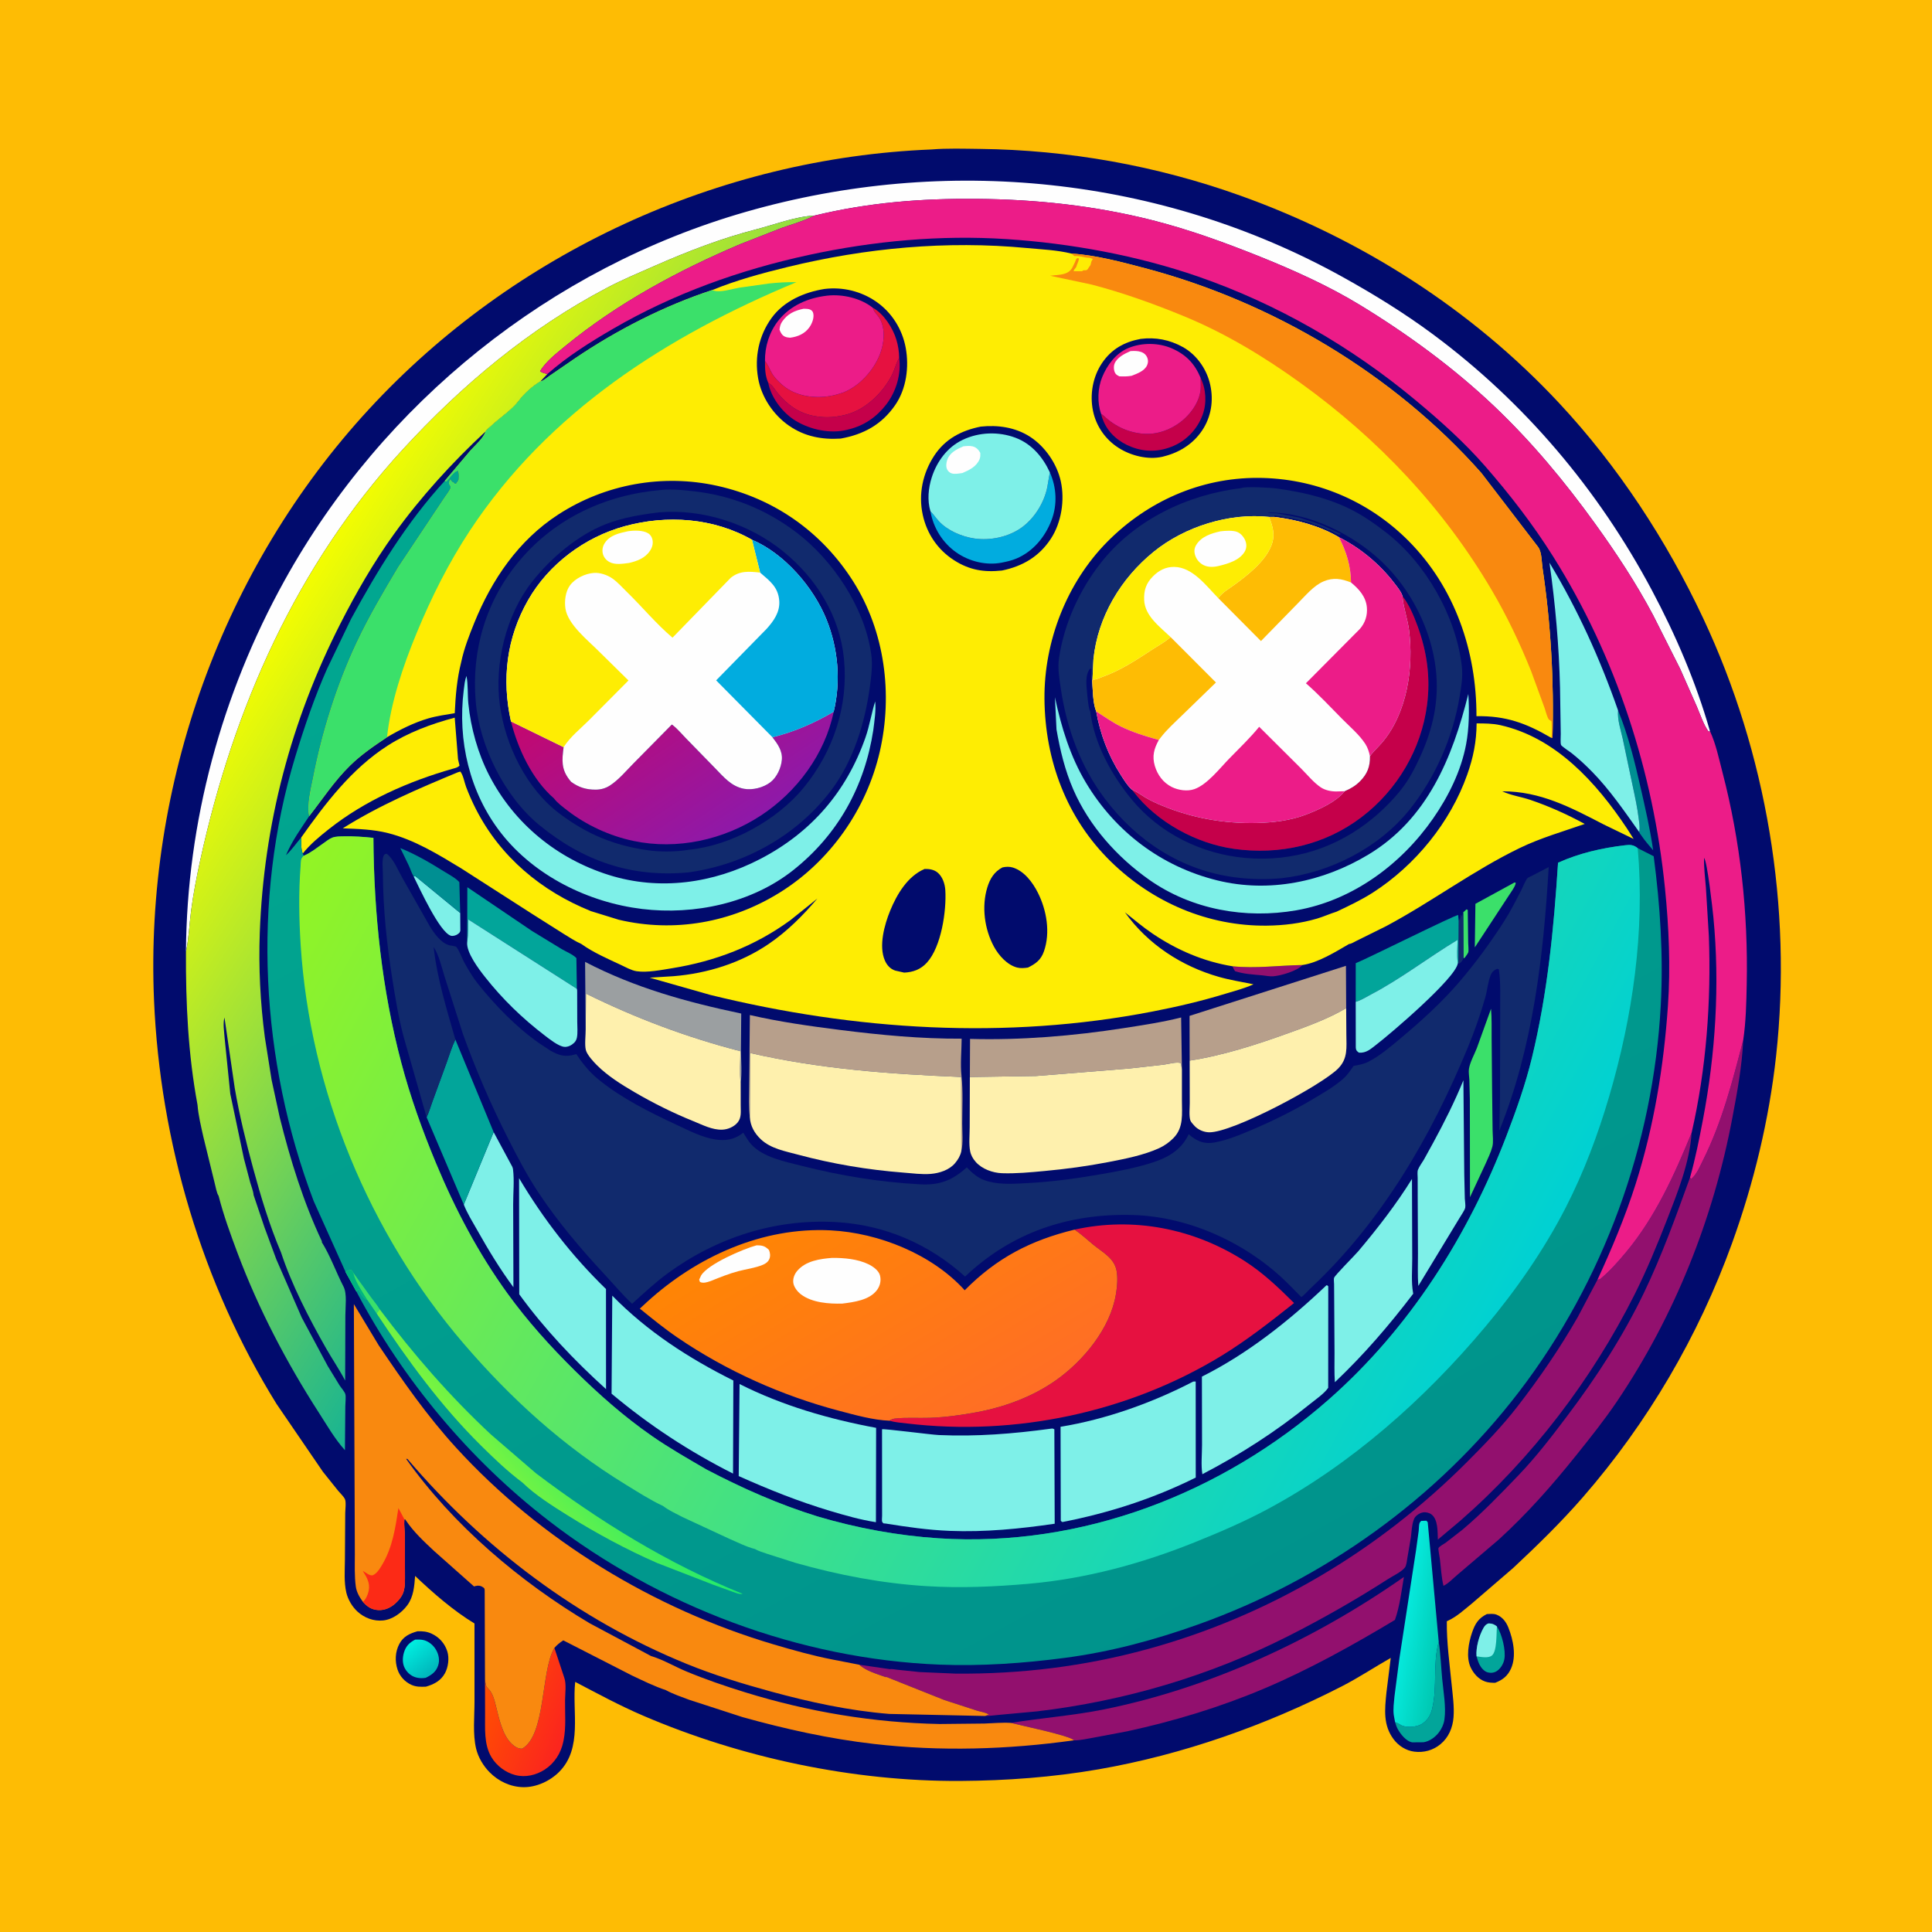 <svg version="1.1" xmlns="http://www.w3.org/2000/svg" style="display: block;" viewBox="0 0 2048 2048" width="1024" height="1024">
<defs>
	<linearGradient id="Gradient1" gradientUnits="userSpaceOnUse" x1="457.046" y1="1772.11" x2="433.386" y2="1744.22">
		<stop class="stop0" offset="0" stop-opacity="1" stop-color="rgb(0,184,188)"/>
		<stop class="stop1" offset="1" stop-opacity="1" stop-color="rgb(0,236,223)"/>
	</linearGradient>
	<linearGradient id="Gradient2" gradientUnits="userSpaceOnUse" x1="513.123" y1="1795.63" x2="601.667" y2="1829.01">
		<stop class="stop0" offset="0" stop-opacity="1" stop-color="rgb(255,78,2)"/>
		<stop class="stop1" offset="1" stop-opacity="1" stop-color="rgb(251,37,30)"/>
	</linearGradient>
	<linearGradient id="Gradient3" gradientUnits="userSpaceOnUse" x1="1530.1" y1="1725.41" x2="1489.29" y2="1718.86">
		<stop class="stop0" offset="0" stop-opacity="1" stop-color="rgb(0,201,179)"/>
		<stop class="stop1" offset="1" stop-opacity="1" stop-color="rgb(6,233,220)"/>
	</linearGradient>
	<linearGradient id="Gradient4" gradientUnits="userSpaceOnUse" x1="870.219" y1="1263.27" x2="1023.63" y2="1518.35">
		<stop class="stop0" offset="0" stop-opacity="1" stop-color="rgb(255,133,4)"/>
		<stop class="stop1" offset="1" stop-opacity="1" stop-color="rgb(255,110,37)"/>
	</linearGradient>
	<linearGradient id="Gradient5" gradientUnits="userSpaceOnUse" x1="285.65" y1="673.696" x2="731.991" y2="958.153">
		<stop class="stop0" offset="0" stop-opacity="1" stop-color="rgb(244,253,0)"/>
		<stop class="stop1" offset="1" stop-opacity="1" stop-color="rgb(24,180,146)"/>
	</linearGradient>
	<linearGradient id="Gradient6" gradientUnits="userSpaceOnUse" x1="657.49" y1="688.215" x2="784.06" y2="878.587">
		<stop class="stop0" offset="0" stop-opacity="1" stop-color="rgb(196,8,110)"/>
		<stop class="stop1" offset="1" stop-opacity="1" stop-color="rgb(142,25,169)"/>
	</linearGradient>
	<linearGradient id="Gradient7" gradientUnits="userSpaceOnUse" x1="1362.63" y1="1679.46" x2="659.307" y2="401.425">
		<stop class="stop0" offset="0" stop-opacity="1" stop-color="rgb(0,147,140)"/>
		<stop class="stop1" offset="1" stop-opacity="1" stop-color="rgb(1,168,144)"/>
	</linearGradient>
	<linearGradient id="Gradient8" gradientUnits="userSpaceOnUse" x1="545.118" y1="1579.45" x2="632.985" y2="1505.99">
		<stop class="stop0" offset="0" stop-opacity="1" stop-color="rgb(121,244,64)"/>
		<stop class="stop1" offset="1" stop-opacity="1" stop-color="rgb(28,233,112)"/>
	</linearGradient>
	<linearGradient id="Gradient9" gradientUnits="userSpaceOnUse" x1="382.963" y1="791.674" x2="1571.87" y2="1439.83">
		<stop class="stop0" offset="0" stop-opacity="1" stop-color="rgb(147,244,36)"/>
		<stop class="stop1" offset="1" stop-opacity="1" stop-color="rgb(0,209,211)"/>
	</linearGradient>
</defs>
<path transform="translate(0,0)" fill="rgb(254,188,4)" d="M -0 -0 L 2048 0 L 2048 2048 L -0 2048 L -0 -0 z"/>
<path transform="translate(0,0)" fill="rgb(1,11,109)" d="M 442.455 1729.24 C 448.015 1729.03 452.481 1729.4 457.589 1731.77 C 465.608 1735.48 471.486 1742.08 474.163 1750.55 C 476.428 1757.71 475.171 1767.37 471.59 1773.83 C 467.176 1781.8 459.824 1785.56 451.434 1787.95 C 445.928 1788.14 441.172 1788.3 436 1785.96 C 429.226 1782.9 423.763 1776.93 421.423 1769.86 C 418.466 1760.92 418.863 1751.02 423.317 1742.62 C 427.502 1734.73 434.274 1731.56 442.455 1729.24 z"/>
<path transform="translate(0,0)" fill="url(#Gradient1)" d="M 440.01 1738.09 C 443.184 1737.93 446.224 1737.85 449.331 1738.64 C 454.641 1739.99 459.575 1744.2 462.239 1748.91 C 465.084 1753.93 466.332 1759.84 464.472 1765.45 C 462.185 1772.36 457.585 1775.41 451.303 1778.55 C 448.354 1779.06 445.447 1779.07 442.5 1778.51 C 436.737 1777.41 432.206 1773.84 429.317 1768.77 C 426.461 1763.77 426.557 1757.4 428.131 1752 C 430.179 1744.98 433.716 1741.47 440.01 1738.09 z"/>
<path transform="translate(0,0)" fill="rgb(1,11,109)" d="M 1576.08 1711.02 C 1579.43 1710.83 1583.22 1710.37 1586.43 1711.62 C 1592.64 1714.04 1596.53 1719.27 1598.93 1725.28 C 1604.15 1738.31 1607.63 1755.66 1601.71 1768.82 C 1598.13 1776.75 1592.79 1780.79 1584.88 1783.86 C 1581.26 1783.81 1577.77 1783.72 1574.31 1782.49 C 1567.32 1780.02 1562.14 1774.19 1559.02 1767.62 C 1553.85 1756.73 1556.74 1741.34 1560.5 1730.41 C 1563.65 1721.27 1567.14 1715.45 1576.08 1711.02 z"/>
<path transform="translate(0,0)" fill="rgb(2,165,154)" d="M 1565.2 1755.75 C 1564.38 1746.55 1567.95 1733.86 1572.5 1725.81 C 1573.87 1723.39 1575.27 1721.7 1578 1720.89 C 1582.03 1721.02 1583.61 1721.72 1586.82 1724.13 C 1592.05 1731.95 1596.49 1749.59 1594.65 1758.96 C 1593.7 1763.79 1590.68 1768.93 1586.44 1771.56 C 1583.64 1773.29 1580.17 1773.66 1577 1772.78 C 1573.05 1771.68 1569.82 1767.64 1568.12 1764.11 C 1566.83 1761.45 1566.01 1758.58 1565.2 1755.75 z"/>
<path transform="translate(0,0)" fill="rgb(126,240,232)" d="M 1565.2 1755.75 C 1564.38 1746.55 1567.95 1733.86 1572.5 1725.81 C 1573.87 1723.39 1575.27 1721.7 1578 1720.89 C 1582.03 1721.02 1583.61 1721.72 1586.82 1724.13 C 1586.11 1731.45 1587.07 1750.53 1581.42 1754.97 C 1577.5 1758.05 1569.89 1756.39 1565.2 1755.75 z"/>
<path transform="translate(0,0)" fill="rgb(1,11,109)" d="M 987.31 158.439 C 1004.01 157.055 1021.66 157.655 1038.42 157.84 C 1132.54 158.882 1226.29 175.659 1314.92 207.414 C 1442.92 253.274 1559.89 327.76 1652.82 427.38 C 1715.07 494.111 1766.69 572.891 1805.45 655.408 C 1872.67 798.502 1899.98 962.039 1882.74 1119.29 C 1875.32 1186.87 1859.1 1254.11 1835.99 1318 C 1800.39 1416.43 1746.62 1508.17 1677.86 1587.18 C 1654.82 1613.66 1629.6 1638.22 1603.98 1662.18 L 1560.31 1699.76 C 1552.25 1706.26 1544.32 1713.72 1534.86 1718.06 L 1533.69 1718.58 C 1533.41 1740.71 1536.64 1763.7 1538.82 1785.76 C 1539.95 1797.18 1541.69 1808.95 1540.8 1820.42 C 1539.94 1831.44 1535.59 1841.81 1526.96 1848.93 C 1519.05 1855.46 1509.3 1858.09 1499.21 1856.83 C 1490.5 1855.74 1482.52 1850.67 1477.31 1843.72 C 1465.99 1828.63 1467.9 1812.13 1469.66 1794.3 L 1474.24 1757.46 C 1456.93 1767.29 1440.25 1778.4 1422.52 1787.5 C 1341.85 1828.89 1253.84 1860.05 1164.48 1875.56 C 1116.15 1883.95 1066.91 1887.57 1017.9 1887.89 C 904.376 1888.49 785.874 1863.36 681.664 1818.65 C 656.981 1808.06 633.498 1795.32 609.728 1782.88 C 606.292 1814.65 617.882 1853 592.694 1878.31 C 583.034 1888.01 568.372 1894.78 554.533 1894.48 C 540.993 1894.19 528.369 1888.2 518.951 1878.64 C 512.34 1871.92 506.936 1862.92 504.711 1853.7 C 501.003 1838.34 503.003 1819.42 502.988 1803.67 L 502.98 1720.96 C 480.465 1707.31 459.102 1688.65 440.032 1670.56 C 439.235 1681.26 438.427 1692.6 431.828 1701.54 C 425.902 1709.57 416.182 1716.74 406 1717.76 C 396.011 1718.75 386.232 1715.02 378.902 1708.31 C 373.335 1703.2 368.876 1695.61 367.137 1688.3 C 364.537 1677.36 365.533 1664.93 365.62 1653.73 L 365.955 1604.04 C 365.977 1600.2 367.117 1592.18 365.605 1589.06 C 364.249 1586.27 360.578 1582.84 358.521 1580.37 L 342.339 1560.19 L 293.188 1488.29 C 214.149 1360.83 169.725 1210.25 163.287 1060.64 C 153.436 831.748 235.69 602.061 391.358 433.5 C 544.396 267.786 761.864 167.553 987.31 158.439 z"/>
<path transform="translate(0,0)" fill="rgb(59,224,106)" d="M 1551.09 967.13 L 1554.5 963.981 L 1555.87 964.5 L 1556.35 999.822 C 1556.36 1001.97 1557.08 1007.89 1556.36 1009.69 C 1555.63 1011.52 1553.65 1013.74 1552.53 1015.43 L 1551.33 1015.68 L 1551.09 967.13 z"/>
<path transform="translate(0,0)" fill="rgb(17,42,109)" d="M 1551.09 967.13 L 1551.33 1015.68 C 1550.07 1018.72 1549.66 1019.24 1547.09 1021.31 L 1545.88 1021.09 L 1546.24 975.998 C 1547.87 973.46 1548.55 973.091 1548.24 970 L 1549 970 L 1549.5 971.941 L 1551.09 967.13 z"/>
<path transform="translate(0,0)" fill="rgb(146,16,110)" d="M 1306.48 1024.28 C 1331.46 1026.83 1355.76 1023.35 1380.63 1022.96 C 1375.31 1029.23 1357.76 1034.3 1349.58 1034.91 C 1345.78 1035.19 1341.78 1034.25 1338 1033.9 C 1327.9 1032.94 1318.96 1032.6 1309.19 1029.5 C 1308.06 1027.76 1307.19 1026.23 1306.48 1024.28 z"/>
<path transform="translate(0,0)" fill="rgb(0,143,146)" d="M 1715.2 753.026 C 1725.98 779.209 1732.88 807.432 1739.14 835 C 1744.17 857.119 1749.18 878.84 1752.42 901.336 C 1748.02 896.181 1743.52 891.085 1739.74 885.455 C 1739.22 884.683 1737.74 882.847 1737.66 882.04 C 1738.6 877.066 1737.65 872.455 1737.05 867.5 C 1735.66 856.075 1733.23 844.859 1730.82 833.613 L 1720.2 783.279 C 1718 773.257 1714.4 763.356 1715.2 753.026 z"/>
<path transform="translate(0,0)" fill="rgb(59,224,106)" d="M 1605.36 935.5 L 1606.69 935.619 C 1606.96 938.983 1601.03 946.639 1598.96 950 L 1563.35 1004.28 L 1564 958.097 L 1605.36 935.5 z"/>
<path transform="translate(0,0)" fill="rgb(126,240,232)" d="M 438.498 929.156 L 440.214 928.726 L 487.844 967.833 L 487.986 986.5 C 487.625 988.471 486.619 989.235 485.08 990.34 C 483.318 991.606 479.929 992.613 477.723 991.853 C 465.808 987.749 444.79 941.762 438.498 929.156 z"/>
<path transform="translate(0,0)" fill="rgb(2,165,154)" d="M 1525.12 1740.45 C 1527.12 1753.37 1527.58 1766.69 1528.78 1779.72 C 1530.02 1793.14 1533.06 1809.42 1531.16 1822.67 C 1530.44 1827.7 1528.42 1832.31 1525.35 1836.34 C 1521.44 1841.46 1515.48 1845.87 1509 1846.87 L 1497.2 1846.97 C 1490.69 1846.09 1484.39 1838.01 1481.54 1832.64 C 1480.33 1830.37 1479.56 1827.99 1478.85 1825.53 C 1480.68 1826.21 1482.35 1826.93 1484.02 1827.93 C 1485.41 1828.76 1485.09 1828.76 1486.72 1829.37 C 1492.09 1831.38 1501.8 1830.66 1506.78 1827.72 C 1512.79 1824.18 1516.43 1818.56 1518.03 1811.86 L 1518.33 1810.5 C 1523.73 1787.5 1518.67 1763.23 1525.12 1740.45 z"/>
<path transform="translate(0,0)" fill="rgb(0,143,146)" d="M 438.498 929.156 C 436.33 925.495 435.162 921.479 433.403 917.625 L 424.349 899.008 C 440.988 905.728 456.349 914.831 471.531 924.289 C 476.473 927.368 483.066 930.751 486.913 935.111 L 487.844 967.833 L 440.214 928.726 L 438.498 929.156 z"/>
<path transform="translate(0,0)" fill="rgb(59,224,106)" d="M 1580.54 1069.36 C 1581.46 1079.8 1581.1 1090.45 1581.19 1100.94 L 1581.69 1156.05 L 1582.22 1198.22 C 1582.27 1203.38 1583.25 1210.57 1581.96 1215.54 C 1580.38 1221.64 1577.23 1227.96 1574.72 1233.71 L 1558.23 1269.11 L 1558.1 1165.33 L 1557.58 1144.48 C 1557.41 1140.84 1556.59 1136.55 1557.15 1133 C 1558.28 1125.93 1562.89 1117.78 1565.5 1111.08 L 1580.54 1069.36 z"/>
<path transform="translate(0,0)" fill="rgb(2,165,154)" d="M 1437.11 1061.99 L 1437.14 1021.03 C 1449.91 1015.92 1542.93 969.406 1545.74 970 L 1546.24 975.998 L 1545.88 1021.09 L 1545.34 1021.14 L 1545.22 1020.3 C 1544.2 1012.51 1544.93 1004.17 1545.09 996.306 C 1513.98 1015 1485.31 1037.45 1453.06 1054.31 C 1448.39 1056.76 1442.15 1060.74 1437.11 1061.99 z"/>
<path transform="translate(0,0)" fill="rgb(2,165,154)" d="M 495.251 998.539 L 495.391 940.484 L 564 986.926 L 595.296 1006.01 C 599.963 1008.75 607.375 1011.75 610.999 1015.61 L 611.495 1048.19 L 496.244 974.584 C 496.171 982.189 496.457 990.039 495.399 997.571 L 495.251 998.539 z"/>
<path transform="translate(0,0)" fill="rgb(126,240,232)" d="M 523.296 1200.12 L 541.748 1234.4 C 542.77 1236.05 543.57 1237.56 543.816 1239.5 C 545.317 1251.33 543.943 1264.74 543.983 1276.77 L 544.259 1364.54 C 530.052 1345.37 517.594 1324.79 505.895 1304.01 C 501.004 1295.33 495.241 1286.17 491.636 1276.91 L 523.296 1200.12 z"/>
<path transform="translate(0,0)" fill="rgb(126,240,232)" d="M 1437.11 1061.99 C 1442.15 1060.74 1448.39 1056.76 1453.06 1054.31 C 1485.31 1037.45 1513.98 1015 1545.09 996.306 C 1544.93 1004.17 1544.2 1012.51 1545.22 1020.3 L 1545.34 1021.14 C 1543.28 1036.68 1474.65 1095.33 1458.86 1107.45 C 1452.99 1111.95 1448.32 1116.49 1440.5 1115.85 C 1438.2 1114.13 1437.39 1113.47 1437.19 1110.5 L 1437.11 1061.99 z"/>
<path transform="translate(0,0)" fill="url(#Gradient2)" d="M 587.688 1746.85 L 598.181 1778.53 C 600.522 1784.93 599.06 1795.38 598.978 1802.34 C 598.816 1816.07 600.196 1831.04 597.475 1844.5 L 597.102 1846.4 C 594.605 1858.39 587.846 1869.07 577.515 1875.78 C 568.36 1881.72 557.049 1884.41 546.376 1881.69 C 535.962 1879.03 526.299 1871.78 520.861 1862.54 C 512.771 1848.78 514.353 1832.06 514.2 1816.66 L 514.111 1780.55 C 514.772 1784.37 514.592 1787.22 517.51 1790 C 522.482 1794.74 524.229 1802.62 525.862 1809.11 C 529.028 1821.7 532.68 1839.39 542.442 1848.51 C 545.513 1851.38 549.192 1853.93 553.5 1853.63 C 578.56 1839.49 573.364 1772.15 587.184 1747.72 L 587.688 1746.85 z"/>
<path transform="translate(0,0)" fill="rgb(155,159,161)" d="M 620.838 1091.14 L 620.227 1019.63 C 672.885 1047.1 728.004 1062.26 785.744 1074.41 L 785.398 1113.5 C 785.621 1124.82 786.596 1137.1 785.164 1148.33 C 783.801 1137.56 784.834 1125.25 784.838 1114.31 C 728.21 1099.7 673.629 1079.23 621.199 1053.31 L 620.838 1091.14 z"/>
<path transform="translate(0,0)" fill="rgb(2,165,154)" d="M 482.705 1101.94 L 523.296 1200.12 L 491.636 1276.91 L 452.202 1184.27 C 454.862 1178.99 456.47 1172.78 458.577 1167.21 L 473.501 1126.31 C 476.396 1118.24 478.954 1109.64 482.705 1101.94 z"/>
<path transform="translate(0,0)" fill="rgb(126,240,232)" d="M 1551.26 1145.18 L 1552.18 1244.74 L 1552.76 1270.52 C 1552.86 1273.21 1553.67 1277.57 1553.22 1280.13 C 1552.73 1282.89 1548.33 1288.95 1546.76 1291.77 L 1503.47 1363.14 C 1502.61 1351.89 1503.14 1340.25 1503.1 1328.96 L 1502.83 1267.92 L 1502.79 1248.66 C 1502.78 1246.25 1502.23 1242.2 1503.11 1239.96 C 1504.52 1236.38 1507.45 1232.57 1509.41 1229.22 L 1519.31 1211.24 C 1531.01 1189.71 1541.98 1167.87 1551.26 1145.18 z"/>
<path transform="translate(0,0)" fill="url(#Gradient3)" d="M 1478.85 1825.53 L 1477.89 1820.5 L 1477.42 1817.75 C 1476.64 1811.46 1477.62 1804.66 1478.19 1798.35 L 1483.38 1758.28 L 1501.05 1643.43 L 1503.91 1622.5 C 1504.16 1620.39 1504.06 1616.29 1504.78 1614.5 C 1505.13 1613.61 1505.93 1612.97 1506.5 1612.21 L 1512 1612.02 L 1513.45 1613.59 L 1525.12 1740.45 C 1518.67 1763.23 1523.73 1787.5 1518.33 1810.5 L 1518.03 1811.86 C 1516.43 1818.56 1512.79 1824.18 1506.78 1827.72 C 1501.8 1830.66 1492.09 1831.38 1486.72 1829.37 C 1485.09 1828.76 1485.41 1828.76 1484.02 1827.93 C 1482.35 1826.93 1480.68 1826.21 1478.85 1825.53 z"/>
<path transform="translate(0,0)" fill="rgb(126,240,232)" d="M 495.251 998.539 L 495.399 997.571 C 496.457 990.039 496.171 982.189 496.244 974.584 L 611.495 1048.19 C 611.889 1050.11 611.777 1049.15 611.814 1051.46 L 611.905 1083.11 C 611.905 1088.37 612.564 1094.8 611.541 1099.92 C 611.107 1102.08 610.117 1103.97 608.517 1105.5 C 605.823 1108.08 601.892 1110.09 598.094 1109.7 C 591.868 1109.05 582.182 1101.27 577.262 1097.5 C 553.59 1079.34 532.708 1059.15 514.209 1035.72 C 507.701 1027.47 493.943 1009.52 495.251 998.539 z"/>
<path transform="translate(0,0)" fill="rgb(254,237,3)" d="M 319.306 887.761 C 345.157 851.261 372.714 814.99 410.833 790.468 C 432.584 776.475 457.164 767.357 482.02 760.755 L 485.533 804.874 L 487.09 811.5 C 485.362 813.73 482.381 814.158 479.79 814.938 C 433.066 828.27 386.952 848.575 348.676 878.856 C 338.92 886.574 328.689 894.955 320.953 904.773 C 318.812 900.181 319.497 892.795 319.306 887.761 z"/>
<path transform="translate(0,0)" fill="rgb(183,159,139)" d="M 1261.08 1124.29 L 1260.97 1076.88 L 1426.76 1023.81 L 1427 1068.68 C 1408.25 1079.85 1386.33 1087.77 1365.81 1095.15 C 1332.34 1107.2 1296.34 1118.92 1261.08 1124.29 z"/>
<path transform="translate(0,0)" fill="rgb(183,159,139)" d="M 794.882 1184.25 C 793.42 1173.6 794.153 1162.35 794.133 1151.6 L 794.903 1075.98 C 826.379 1083.23 858.462 1087.73 890.485 1091.77 C 933.182 1097.17 976.319 1101.27 1019.4 1101.04 C 1019.31 1113.73 1017.87 1127.98 1019.23 1140.5 C 1021.02 1156.93 1020.03 1174.36 1020.02 1190.97 C 1020.01 1200.2 1021.21 1211.45 1019.04 1220.32 L 1018.91 1141.66 C 943.337 1138.54 869.106 1133.23 795.138 1116.22 L 794.882 1184.25 z"/>
<path transform="translate(0,0)" fill="rgb(183,159,139)" d="M 1028.09 1141.69 L 1028.29 1101.28 C 1082.35 1102.78 1137.82 1098.14 1191.2 1089.85 C 1211.44 1086.7 1232.19 1083.6 1252.05 1078.57 L 1252.88 1133.53 L 1251.84 1127 C 1247.7 1125.28 1238.72 1127.85 1234.11 1128.51 L 1197.27 1132.66 L 1098.25 1140.62 L 1028.09 1141.69 z"/>
<path transform="translate(0,0)" fill="rgb(126,240,232)" d="M 1496.75 1249.74 L 1497.03 1334.23 C 1497.05 1345.94 1495.86 1358.87 1497.89 1370.36 L 1498.09 1371.37 C 1472.36 1405.13 1445.89 1435.91 1415.03 1465.2 C 1414.26 1455 1414.72 1444.44 1414.65 1434.2 L 1414.31 1379.41 L 1414.19 1361.28 C 1414.18 1359.77 1413.71 1355.89 1414.15 1354.6 C 1415.16 1351.65 1435.88 1331.03 1439.69 1326.53 C 1460.1 1302.35 1480.06 1276.63 1496.75 1249.74 z"/>
<path transform="translate(0,0)" fill="rgb(126,240,232)" d="M 1737.66 882.04 C 1722.09 860.158 1706.63 837.45 1687.82 818.228 C 1680.84 811.097 1673.69 804.415 1665.84 798.225 C 1664.25 796.969 1655.29 791.046 1654.79 789.73 C 1653.89 787.342 1654.53 780.736 1654.46 777.988 L 1653.7 729 C 1652.63 684.786 1648.72 640.27 1642.5 596.484 C 1672.38 645.984 1696.16 698.5 1715.2 753.026 C 1714.4 763.356 1718 773.257 1720.2 783.279 L 1730.82 833.613 C 1733.23 844.859 1735.66 856.075 1737.05 867.5 C 1737.65 872.455 1738.6 877.066 1737.66 882.04 z"/>
<path transform="translate(0,0)" fill="rgb(126,240,232)" d="M 550.239 1248.92 C 575.923 1292.19 606.276 1331.39 642.374 1366.43 L 642.426 1472.55 C 608.759 1442.16 577.097 1408.76 550.427 1372 L 550.239 1248.92 z"/>
<path transform="translate(0,0)" fill="rgb(254,240,173)" d="M 1261.08 1124.29 C 1296.34 1118.92 1332.34 1107.2 1365.81 1095.15 C 1386.33 1087.77 1408.25 1079.85 1427 1068.68 L 1427.19 1096.57 C 1427.25 1110.3 1429.04 1121.97 1418.51 1132.65 C 1400.97 1150.47 1306.55 1200.78 1281.72 1200.29 C 1276.11 1200.17 1270.26 1197.72 1266.36 1193.64 C 1265.03 1192.25 1262.34 1189.31 1261.78 1187.55 C 1260.25 1182.75 1261.21 1174.27 1261.19 1169.13 L 1261.08 1124.29 z"/>
<path transform="translate(0,0)" fill="rgb(146,16,110)" d="M 1071.59 1826.34 C 1104.52 1820.99 1137.63 1818.64 1170.47 1811.99 C 1283.91 1789.02 1393.72 1737.83 1488.2 1671.63 C 1485.65 1686.67 1483.75 1702.79 1478.7 1717.19 C 1434.17 1743.92 1387.61 1769.83 1339.72 1790.08 C 1293.17 1809.77 1244.25 1824.57 1194.9 1835.25 L 1158.5 1842.12 C 1152.26 1843.16 1145.2 1844.85 1138.88 1844.87 L 1138.56 1844.78 C 1132.92 1839.45 1082.8 1829.3 1071.59 1826.34 z"/>
<path transform="translate(0,0)" fill="rgb(126,240,232)" d="M 649.029 1373.45 C 686.083 1411.38 730.177 1439.88 777.369 1463.4 L 777.046 1562.06 C 730.385 1538.51 688.381 1510.93 648.295 1477.38 L 649.029 1373.45 z"/>
<path transform="translate(0,0)" fill="rgb(254,240,173)" d="M 620.838 1091.14 L 621.199 1053.31 C 673.629 1079.23 728.21 1099.7 784.838 1114.31 C 784.834 1125.25 783.801 1137.56 785.164 1148.33 L 785.179 1171.62 C 785.139 1178.05 786.258 1184.75 781.812 1189.99 C 777.92 1194.59 771.462 1197.3 765.525 1197.5 C 755.091 1197.86 744.811 1192.47 735.349 1188.64 C 713.642 1179.86 692.686 1169.48 672.471 1157.66 C 658.481 1149.48 644.355 1140.67 632.799 1129.2 C 629.115 1125.54 622.343 1118.16 621.05 1113.16 C 619.574 1107.45 620.898 1097.32 620.838 1091.14 z"/>
<path transform="translate(0,0)" fill="rgb(126,240,232)" d="M 1556.48 735.645 C 1557.61 753.012 1557.35 771.782 1554.15 788.898 C 1548.86 817.175 1535.39 844.295 1519.09 867.717 C 1485.12 916.512 1433.59 954.599 1374.16 964.964 C 1320.32 974.356 1263.29 964.318 1218.1 932.509 C 1184.09 908.566 1154.5 875.394 1137.8 837.047 C 1128.86 816.526 1123.75 795.198 1119.93 773.234 L 1118.28 739.144 C 1125 770.732 1134.46 801.814 1151.13 829.674 C 1182.35 881.842 1231.3 918.715 1290.38 933.261 C 1345.49 946.829 1402.7 934.741 1450.61 905.857 C 1513.09 868.193 1539.66 803.308 1556.48 735.645 z"/>
<path transform="translate(0,0)" fill="rgb(126,240,232)" d="M 1406.03 1362.5 C 1407.36 1362.52 1406.65 1362.33 1408.01 1363.5 L 1407.95 1471.14 C 1403.76 1477.27 1394.47 1483.61 1388.59 1488.36 C 1352.57 1517.46 1315.62 1541.28 1274.56 1562.72 C 1272.96 1553.06 1274.23 1541.24 1274.21 1531.38 L 1274.07 1459.26 C 1322.69 1434.97 1366.85 1399.8 1406.03 1362.5 z"/>
<path transform="translate(0,0)" fill="rgb(126,240,232)" d="M 783.958 1467.13 C 829.36 1490.03 878.89 1504.34 928.721 1513.57 L 928.514 1613.6 C 912.222 1611.06 895.701 1606.36 879.928 1601.63 C 846.285 1591.54 815.046 1579.02 783.064 1564.71 L 783.958 1467.13 z"/>
<path transform="translate(0,0)" fill="rgb(126,240,232)" d="M 494.478 716.5 C 496.282 725.624 495.526 736.228 496.449 745.626 C 499.003 771.621 506.709 799.032 518.756 822.277 C 545.204 873.303 590.658 910.281 645.364 927.5 C 699.276 944.469 756.006 936.386 805.729 910.635 C 859.82 882.621 897.344 839.304 917.468 781.68 C 921.856 769.112 923.752 756.067 927.733 743.552 C 928.702 753.515 926.923 764.117 925.717 774.018 C 916.57 833.666 888.307 884.737 840.915 922.351 C 796.827 957.342 735.96 970.242 680.693 963.554 C 623.869 956.678 566.577 928.502 531.101 883.03 C 497.695 840.213 484.854 784.881 491.613 731.339 C 492.255 726.256 492.681 721.345 494.478 716.5 z"/>
<path transform="translate(0,0)" fill="rgb(126,240,232)" d="M 1264.88 1464.5 L 1267.49 1464.44 L 1267.54 1566.27 C 1222.69 1588.61 1175.6 1603.76 1126.5 1613.37 C 1125.14 1613.14 1125.91 1613.42 1124.47 1612 L 1124.24 1512.43 C 1172.19 1504.67 1221.83 1486.9 1264.88 1464.5 z"/>
<path transform="translate(0,0)" fill="rgb(146,16,110)" d="M 1791.45 1248.35 L 1792.84 1249.72 C 1798.8 1244.58 1802.02 1236.4 1805.48 1229.44 C 1825.56 1189 1836.59 1145.91 1847.91 1102.41 C 1846.58 1130.53 1841.56 1157.41 1836.36 1185 C 1816.22 1291.97 1775.16 1395.08 1714.15 1485.44 C 1700.72 1505.33 1685.82 1523.97 1670.83 1542.68 C 1645.35 1574.47 1618.96 1604.46 1588.82 1631.93 L 1545.04 1669.23 C 1540.57 1672.9 1535.29 1678.7 1530.14 1681.02 C 1527.91 1671.85 1527.5 1661.85 1526.31 1652.46 C 1526.12 1650.96 1524.38 1641.92 1524.84 1641.02 C 1525.73 1639.26 1530.77 1636.56 1532.55 1635.31 L 1550.22 1621.59 C 1571.19 1603.92 1590.51 1583.8 1609.5 1564.02 C 1628.62 1544.1 1644.95 1522.69 1661.53 1500.69 C 1692.64 1459.4 1720.33 1416.87 1742.75 1370.2 C 1761.84 1330.48 1776.45 1289.68 1791.45 1248.35 z"/>
<path transform="translate(0,0)" fill="rgb(126,240,232)" d="M 1113.64 1514.5 C 1115.75 1514.28 1115.6 1514.07 1117.66 1515.1 L 1118.03 1615.21 C 1081.09 1620.62 1044.01 1624.28 1006.63 1622.79 C 983.949 1621.89 961.596 1618.69 939.22 1615.08 L 936.5 1614.82 C 936.023 1614.21 935.285 1613.74 935.068 1613 C 934.659 1611.61 935.064 1608.34 935.063 1606.79 L 934.988 1515.09 C 936.844 1514.26 986.944 1520.84 995.219 1521.21 C 1035.47 1522.96 1073.82 1519.9 1113.64 1514.5 z"/>
<path transform="translate(0,0)" fill="rgb(254,240,173)" d="M 1028.09 1141.69 L 1098.25 1140.62 L 1197.27 1132.66 L 1234.11 1128.51 C 1238.72 1127.85 1247.7 1125.28 1251.84 1127 L 1252.88 1133.53 L 1252.88 1166.07 C 1252.85 1180.6 1255.01 1195.27 1243.78 1206.52 C 1239.47 1210.84 1234.36 1214.52 1228.8 1217.07 C 1212.34 1224.6 1192.43 1228.45 1174.74 1231.88 C 1152.27 1236.24 1130.01 1239.2 1107.23 1241.31 C 1092.38 1242.69 1077.1 1244.18 1062.18 1243.66 C 1052.32 1243.31 1040.93 1239.22 1034.3 1231.68 C 1031.33 1228.29 1029.22 1224.59 1028.37 1220.14 C 1026.9 1212.45 1027.95 1202.56 1027.93 1194.6 L 1028.09 1141.69 z"/>
<path transform="translate(0,0)" fill="rgb(254,240,173)" d="M 794.882 1184.25 L 795.138 1116.22 C 869.106 1133.23 943.337 1138.54 1018.91 1141.66 L 1019.04 1220.32 C 1017.97 1225.15 1015.64 1229.12 1012.47 1232.91 C 1006.3 1240.3 995.785 1243.66 986.447 1244.4 C 977.21 1245.14 967.225 1243.75 958 1243.04 C 920.135 1240.12 882.474 1233.81 845.806 1223.95 C 832.293 1220.32 817.007 1217.62 806.5 1207.68 C 799.774 1201.32 795.366 1193.55 794.882 1184.25 z"/>
<path transform="translate(0,0)" fill="rgb(230,17,64)" d="M 1139.08 1303.45 C 1201.43 1289.64 1265.23 1302.22 1319 1336.5 C 1338.82 1349.14 1355.18 1364.8 1371.77 1381.27 C 1347.04 1400.83 1321.94 1420.61 1295 1437.07 C 1196.3 1497.36 1076.24 1522.56 961.533 1508.94 C 955.428 1508.22 948.639 1507.76 942.779 1506.01 C 944.485 1504.88 946.447 1503.98 948.5 1503.74 C 960.481 1502.37 973.397 1503.38 985.5 1502.96 C 1002.06 1502.39 1019.19 1500 1035.5 1496.98 C 1065.28 1491.46 1095.09 1480.39 1119.88 1462.75 C 1148.8 1442.16 1177.05 1407.93 1182.93 1371.86 L 1183.22 1370 C 1184.37 1362.86 1184.89 1354.46 1183.67 1347.31 C 1181.31 1333.52 1168.5 1327.38 1158.73 1319.28 C 1152.26 1313.92 1146.06 1308.15 1139.08 1303.45 z"/>
<path transform="translate(0,0)" fill="rgb(146,16,110)" d="M 1693.37 1356.62 L 1696 1356.05 C 1706.12 1347.82 1715.12 1337.64 1723.46 1327.64 C 1754.7 1290.19 1774.96 1245.48 1793.22 1200.7 C 1791.07 1232.59 1778.36 1263.96 1766.87 1293.49 C 1756.56 1320 1745.43 1346.9 1732.66 1372.33 C 1687.51 1462.28 1623.88 1545.76 1548.08 1611.97 L 1524.21 1632.03 C 1523.82 1624.04 1524.55 1610.89 1517.5 1605.42 C 1515.25 1603.67 1511.52 1602.72 1508.67 1603.18 C 1505.2 1603.74 1501.49 1606.01 1499.57 1608.99 L 1499.03 1610 L 1498.48 1611.48 C 1496.56 1616.87 1496.35 1623.72 1495.63 1629.42 L 1491.92 1651.22 C 1491.41 1654.04 1490.99 1659.36 1489.3 1661.58 C 1485.78 1666.23 1476.61 1670.52 1471.64 1673.7 C 1437.23 1695.79 1402.23 1715.78 1365.76 1734.25 C 1282.29 1776.53 1192.15 1803.13 1099.38 1814.11 L 1060.56 1817.68 C 1055.19 1818.08 1049.53 1819.05 1044.18 1819.02 L 1048.19 1817.5 C 1044.88 1815.16 1039.74 1814.64 1035.82 1813.41 L 1001.08 1802.13 L 939.738 1777.66 L 938.853 1777.82 C 929.466 1774.44 918.264 1771.36 910.749 1764.66 L 943.164 1769.37 C 945.241 1768.95 948.981 1769.77 951.196 1769.99 L 974.818 1772.46 L 1013.03 1774.11 C 1081.98 1774.7 1149.29 1766.46 1215.83 1748.3 C 1344.71 1713.13 1460.93 1644.16 1555.14 1549.75 C 1573.88 1530.96 1592.21 1512.06 1608.5 1491.05 C 1631.89 1460.89 1653.59 1429.18 1672.55 1396.04 L 1693.37 1356.62 z"/>
<path transform="translate(0,0)" fill="rgb(254,254,254)" d="M 197.112 1008.97 C 198.048 871.205 234.903 735.746 301.608 615.375 C 406.047 426.911 583.387 284.038 790.783 224.541 C 1002.33 163.853 1230.79 186.747 1423.7 293.867 C 1456.64 312.158 1488.87 332.015 1519.14 354.49 C 1616.13 426.503 1694.43 519.28 1751.12 625.785 C 1776.42 673.324 1797.72 722.949 1812.56 774.807 L 1811.29 775.673 C 1805.86 768.367 1802.34 757.413 1798.7 748.936 L 1781.04 709 L 1752.45 652.26 C 1734.35 618.17 1713.35 586.314 1690.81 555.046 C 1658.79 510.644 1623.81 468.509 1584.07 430.765 C 1541.01 389.872 1492.3 354.255 1441.65 323.338 C 1408.01 302.805 1369.99 285.783 1333.41 271.159 C 1296.8 256.523 1259.52 243.049 1221.26 233.368 C 1160.05 217.881 1098.18 211.329 1035.15 210.791 C 976.285 210.289 920.495 214.664 863.126 228.573 C 843.174 229.449 820.934 238.136 801.536 243.135 C 764.789 252.605 729.655 266.16 694.955 281.388 C 677.757 288.934 660.188 296.28 643.559 305.015 C 560.928 348.423 489.358 408.358 426.531 476.93 C 314.483 599.225 247.593 750.332 212.412 911.276 C 208.435 929.466 204.893 947.53 202.513 966.014 C 200.752 979.692 200.194 994.034 197.397 1007.49 L 197.112 1008.97 z"/>
<path transform="translate(0,0)" fill="url(#Gradient4)" d="M 1139.08 1303.45 C 1146.06 1308.15 1152.26 1313.92 1158.73 1319.28 C 1168.5 1327.38 1181.31 1333.52 1183.67 1347.31 C 1184.89 1354.46 1184.37 1362.86 1183.22 1370 L 1182.93 1371.86 C 1177.05 1407.93 1148.8 1442.16 1119.88 1462.75 C 1095.09 1480.39 1065.28 1491.46 1035.5 1496.98 C 1019.19 1500 1002.06 1502.39 985.5 1502.96 C 973.397 1503.38 960.481 1502.37 948.5 1503.74 C 946.447 1503.98 944.485 1504.88 942.779 1506.01 C 925.742 1505.4 906.075 1499.87 889.575 1495.52 C 828.915 1479.51 770.043 1453.22 718.18 1417.86 C 704.279 1408.38 691.323 1397.77 678.249 1387.2 L 685.98 1380.04 C 738.801 1332.03 808.099 1300.54 880.48 1304.23 C 931.541 1306.83 988.04 1329.52 1022.63 1367.73 C 1056.56 1333.42 1092.59 1314.75 1139.08 1303.45 z"/>
<path transform="translate(0,0)" fill="rgb(254,254,254)" d="M 801.867 1320.13 L 802.941 1320.12 C 808.413 1320.12 811.27 1321.14 815.121 1325 C 816.416 1327.86 816.815 1331.69 815.52 1334.65 C 814.214 1337.64 811.672 1339.45 808.768 1340.69 C 800.654 1344.15 791.057 1345.26 782.511 1347.54 C 772.737 1350.14 763.371 1353.94 753.995 1357.7 L 752.873 1358.12 C 749.38 1359.29 745.478 1360.59 742 1358.93 L 741.15 1356.5 L 743.218 1352.02 C 750.463 1339.98 787.82 1323.94 801.867 1320.13 z"/>
<path transform="translate(0,0)" fill="rgb(254,254,254)" d="M 882.035 1333.41 C 894.564 1333.33 909.05 1334.55 920.533 1340.12 C 925.185 1342.38 931.44 1346.63 932.826 1352 C 934.214 1357.38 932.982 1362.88 929.758 1367.32 C 921.836 1378.21 905.257 1380.28 892.955 1381.86 C 878.728 1382.25 860.857 1381 849.1 1372.12 C 845.326 1369.26 841.294 1364.17 840.881 1359.32 C 840.491 1354.74 842.326 1350.34 845.307 1346.92 C 854.366 1336.53 869.112 1334.45 882.035 1333.41 z"/>
<path transform="translate(0,0)" fill="rgb(249,137,15)" d="M 384.678 1698.01 C 381.172 1693.21 377.99 1687.82 377.176 1681.85 C 375.669 1670.79 376.129 1659.15 376.155 1648 L 375.982 1601.13 L 375.106 1382.39 L 401.533 1426.22 C 427.247 1464.29 452.601 1500.82 483.697 1534.82 C 573.159 1632.64 693.173 1705.57 820 1743.11 C 840.646 1749.22 861.766 1755.15 882.918 1759.25 L 910.749 1764.66 C 918.264 1771.36 929.466 1774.44 938.853 1777.82 L 939.738 1777.66 L 1001.08 1802.13 L 1035.82 1813.41 C 1039.74 1814.64 1044.88 1815.16 1048.19 1817.5 L 1044.18 1819.02 L 942.574 1816.82 C 900.127 1813.4 858.162 1804.29 817.163 1793.07 C 786.937 1784.81 756.876 1775.61 727.824 1763.77 C 612.756 1716.9 512.268 1640.87 431.88 1546.5 L 430.522 1546.5 C 480.062 1616.51 551.304 1676.86 624.76 1720.55 L 690.162 1755.48 L 691.81 1755.99 C 703.638 1759.76 715.616 1766.8 727.209 1771.64 C 747.811 1780.24 768.686 1787.35 790 1793.94 C 856.997 1814.66 926.054 1826.14 996.158 1827.52 L 1043.55 1827.02 C 1052.91 1826.72 1062.24 1825.78 1071.59 1826.34 C 1082.8 1829.3 1132.92 1839.45 1138.56 1844.78 C 1068.43 1854.62 996.749 1856.76 926.286 1848.64 C 879.21 1843.22 832.592 1832.91 787 1820.17 L 730.588 1801.86 C 722.308 1798.73 713.545 1795.81 705.762 1791.57 C 693.569 1787.55 681.608 1781.6 670 1776.14 L 597.12 1738.85 C 593.414 1741.24 590.567 1743.5 587.688 1746.85 L 587.184 1747.72 C 573.364 1772.15 578.56 1839.49 553.5 1853.63 C 549.192 1853.93 545.513 1851.38 542.442 1848.51 C 532.68 1839.39 529.028 1821.7 525.862 1809.11 C 524.229 1802.62 522.482 1794.74 517.51 1790 C 514.592 1787.22 514.772 1784.37 514.111 1780.55 L 513.788 1685.71 C 513.515 1683.67 513.657 1683.67 511.844 1682.44 C 509.326 1680.73 506.951 1680.54 504.008 1681.26 L 502.5 1681.71 L 460.298 1644.25 C 449.573 1634.24 438.401 1623.85 430.214 1611.61 L 429.616 1610.69 L 428.726 1610.61 L 428.583 1611.7 C 428.195 1616.68 429.101 1622.42 429.157 1627.5 L 429.282 1666.85 C 429.218 1673.55 429.778 1681.02 427.717 1687.46 C 426.185 1692.24 422.714 1696.42 419.028 1699.75 C 414.101 1704.19 407.765 1707.12 401 1706.74 C 393.873 1706.33 389.27 1703.2 384.678 1698.01 z"/>
<path transform="translate(0,0)" fill="rgb(252,42,22)" d="M 384.678 1698.01 C 387.866 1695.35 389.954 1690.5 390.791 1686.5 C 392.552 1678.07 388.822 1672.03 384.547 1665.19 L 387.5 1667.02 C 389.424 1668.22 390.982 1669.37 393.25 1669.86 C 394.997 1670.24 395.974 1669.5 397.418 1668.5 C 400.654 1666.25 403.37 1661.62 405.338 1658.28 C 416.196 1639.84 419.176 1619.39 422.325 1598.61 L 428.726 1610.61 L 428.583 1611.7 C 428.195 1616.68 429.101 1622.42 429.157 1627.5 L 429.282 1666.85 C 429.218 1673.55 429.778 1681.02 427.717 1687.46 C 426.185 1692.24 422.714 1696.42 419.028 1699.75 C 414.101 1704.19 407.765 1707.12 401 1706.74 C 393.873 1706.33 389.27 1703.2 384.678 1698.01 z"/>
<path transform="translate(0,0)" fill="url(#Gradient5)" d="M 197.112 1008.97 L 197.397 1007.49 C 200.194 994.034 200.752 979.692 202.513 966.014 C 204.893 947.53 208.435 929.466 212.412 911.276 C 247.593 750.332 314.483 599.225 426.531 476.93 C 489.358 408.358 560.928 348.423 643.559 305.015 C 660.188 296.28 677.757 288.934 694.955 281.388 C 729.655 266.16 764.789 252.605 801.536 243.135 C 820.934 238.136 843.174 229.449 863.126 228.573 L 862.089 229.117 C 851.622 234.433 839.576 237.701 828.502 241.655 L 784.739 258.787 C 719.349 286.539 655.102 321.112 599.941 366.273 C 590.716 373.826 578.509 383.165 572.529 393.5 C 574.762 395.28 577.479 395.77 580.169 396.544 L 572.891 404.238 C 564.694 409.113 555.878 416.911 550.184 424.5 C 542.632 434.565 530.424 442.335 521.138 451.012 C 519.404 452.632 515.725 455.44 514.608 457.437 C 479.041 490.56 446.316 526.407 417.852 565.854 C 396.237 595.809 377.484 628.358 360.74 661.249 C 308.55 763.77 279.601 873.61 275.384 988.682 C 274.03 1025.63 275.928 1062.91 280.745 1099.54 L 287.896 1144.73 L 296.571 1184.67 C 307.597 1229.09 321.719 1274.49 341.25 1315.9 L 341.039 1316.64 C 350.195 1331.16 356.229 1348.59 364.18 1363.93 C 368.07 1371.44 366.075 1385.76 366.097 1394.3 L 365.882 1463.46 C 359.607 1451.51 351.968 1440.41 345.315 1428.68 C 327.46 1397.2 309.241 1362.07 297.913 1327.69 C 285.653 1298.88 276.461 1268.41 268.278 1238.23 C 260.701 1210.28 253.747 1182.11 248.86 1153.55 L 237.946 1078.6 C 236.126 1084.91 237.638 1093.46 238.076 1100.03 L 244.112 1159.5 L 258.52 1227.96 L 265.267 1253.56 C 266.36 1257.5 268.568 1262.75 268.808 1266.76 L 280.416 1301.2 L 292.927 1335 L 319.821 1396.61 L 347.443 1448.1 L 360.006 1468.65 C 361.66 1471.17 365.273 1475.16 366.048 1477.76 C 366.912 1480.65 366.049 1487.34 366.047 1490.69 L 365.655 1537.25 C 355.032 1525.59 346.845 1511.21 338.321 1497.99 C 303.884 1444.57 274.011 1387.58 251.7 1328.04 C 244.314 1308.33 236.912 1288.03 231.716 1267.62 C 229.678 1264.92 228.567 1257.7 227.601 1254.27 L 215.591 1205.19 C 213.16 1194.22 210.248 1182.43 209.377 1171.22 C 199.365 1117.33 196.866 1063.64 197.112 1008.97 z"/>
<path transform="translate(0,0)" fill="rgb(236,28,136)" d="M 863.126 228.573 C 920.495 214.664 976.285 210.289 1035.15 210.791 C 1098.18 211.329 1160.05 217.881 1221.26 233.368 C 1259.52 243.049 1296.8 256.523 1333.41 271.159 C 1369.99 285.783 1408.01 302.805 1441.65 323.338 C 1492.3 354.255 1541.01 389.872 1584.07 430.765 C 1623.81 468.509 1658.79 510.644 1690.81 555.046 C 1713.35 586.314 1734.35 618.17 1752.45 652.26 L 1781.04 709 L 1798.7 748.936 C 1802.34 757.413 1805.86 768.367 1811.29 775.673 L 1812.56 774.807 C 1818.96 788.618 1822.1 804.127 1825.93 818.82 C 1845 892.061 1853.17 967.703 1851.6 1043.36 C 1851.19 1063.02 1850.8 1082.92 1847.91 1102.41 C 1836.59 1145.91 1825.56 1189 1805.48 1229.44 C 1802.02 1236.4 1798.8 1244.58 1792.84 1249.72 L 1791.45 1248.35 C 1797.14 1228.3 1801.25 1207.52 1805.15 1187.06 C 1818.54 1116.83 1823.17 1043.76 1816.28 972.512 C 1815.45 963.941 1809.69 912.238 1806.35 909.5 C 1806.12 919.958 1807.52 930.559 1808.33 940.989 L 1811.45 992.094 C 1814.02 1061.43 1808.75 1133 1793.22 1200.7 C 1774.96 1245.48 1754.7 1290.19 1723.46 1327.64 C 1715.12 1337.64 1706.12 1347.82 1696 1356.05 L 1693.37 1356.62 C 1708.54 1323.7 1722.9 1289.6 1733.86 1255.06 C 1753.33 1193.73 1763.69 1130.16 1768.09 1066.08 C 1770.92 1025.01 1769.09 982.922 1764.99 942 C 1752.59 818.046 1712.95 695.831 1646.49 590.07 C 1625.11 556.05 1600.74 524.476 1574.35 494.204 C 1552.19 468.789 1527.12 446.39 1501.27 424.832 C 1432.72 367.651 1354.29 322.28 1269.75 293.051 C 1205.67 270.896 1134.83 257.884 1067.15 253.473 C 996.939 248.896 925.917 255.414 857.264 270.28 C 784.534 286.03 714.169 311.159 649.67 348.644 C 625.296 362.81 601.36 377.854 580.169 396.544 C 577.479 395.77 574.762 395.28 572.529 393.5 C 578.509 383.165 590.716 373.826 599.941 366.273 C 655.102 321.112 719.349 286.539 784.739 258.787 L 828.502 241.655 C 839.576 237.701 851.622 234.433 862.089 229.117 L 863.126 228.573 z"/>
<path transform="translate(0,0)" fill="rgb(17,42,109)" d="M 700.812 519.403 L 701.828 519.257 C 712.795 518.277 724.005 519.488 734.894 520.687 C 775.152 525.122 811.968 539.896 844.277 564.432 C 882.841 593.719 916.171 643.577 923.309 692 L 923.553 693.505 C 925.251 704.759 923.587 716.814 922.092 728 C 916.98 766.251 904.497 806.915 880.866 838.054 C 844.441 886.053 788.781 916.782 729.242 924.828 C 669.086 930.347 618.142 912.678 571.784 874.695 C 534.739 844.342 508.339 790.972 504.276 743.5 C 499.59 688.742 515.422 636.161 550.992 594 C 589.01 548.937 642.662 524.348 700.812 519.403 z"/>
<path transform="translate(0,0)" fill="rgb(1,11,109)" d="M 696.46 543.394 L 698.698 543.106 C 745.16 539.2 794.224 555.334 830.23 584.513 C 865.502 613.098 890.332 653.152 894.695 698.869 C 899.423 748.411 883.307 796.609 852.043 834.848 C 823.78 869.415 774.626 896.471 730.203 900.768 C 716.971 903.023 700.112 903.199 686.782 901.306 C 650.798 896.197 622.403 884.413 593.305 862.601 C 558.222 836.303 535.694 790.238 529.877 747.405 C 523.898 703.377 536.428 651.76 564.086 616.618 C 583.717 591.674 612.524 567.083 642.47 555.5 C 659.575 548.883 678.328 545.644 696.46 543.394 z"/>
<path transform="translate(0,0)" fill="url(#Gradient6)" d="M 883.74 754.509 C 874.496 799.445 844.658 839.508 806.656 864.423 C 767.193 890.296 717.864 901.217 671.432 891.421 C 646.406 886.14 621.525 874.746 601.333 859.054 C 596.528 855.32 590.887 851.228 587.225 846.347 C 564.116 826.227 549.095 794.034 541.65 764.774 L 597.434 792.025 C 595.748 805.511 594.682 815.188 603.636 826.613 L 605.379 828.755 C 613.6 834.779 621.542 837.149 631.612 837.076 C 637.021 837.037 642.002 835.625 646.575 832.673 C 655.842 826.692 664.019 816.831 671.756 809.009 L 712.197 768.028 C 717.571 771.837 722.418 777.828 727.054 782.546 L 757.679 813.953 C 766.784 823.281 775.025 833.568 788.543 836.138 C 797.722 837.883 809.347 834.871 816.649 829.237 C 823.574 823.894 828.034 814.021 828.806 805.407 C 829.649 795.994 824.286 788.528 818.855 781.54 C 842.536 775.586 862.659 766.769 883.74 754.509 z"/>
<path transform="translate(0,0)" fill="rgb(254,254,254)" d="M 541.65 764.774 C 531.72 720.046 536.928 676.218 559.829 636.11 C 581.675 597.851 620.011 569.359 662.228 557.799 C 707.004 545.537 756.361 548.922 797.126 572.146 C 831.629 586.83 862.539 622.695 876.245 657 C 888.527 687.741 891.509 722.202 883.74 754.509 C 862.659 766.769 842.536 775.586 818.855 781.54 C 824.286 788.528 829.649 795.994 828.806 805.407 C 828.034 814.021 823.574 823.894 816.649 829.237 C 809.347 834.871 797.722 837.883 788.543 836.138 C 775.025 833.568 766.784 823.281 757.679 813.953 L 727.054 782.546 C 722.418 777.828 717.571 771.837 712.197 768.028 L 671.756 809.009 C 664.019 816.831 655.842 826.692 646.575 832.673 C 642.002 835.625 637.021 837.037 631.612 837.076 C 621.542 837.149 613.6 834.779 605.379 828.755 L 603.636 826.613 C 594.682 815.188 595.748 805.511 597.434 792.025 L 541.65 764.774 z"/>
<path transform="translate(0,0)" fill="rgb(1,172,223)" d="M 797.126 572.146 C 831.629 586.83 862.539 622.695 876.245 657 C 888.527 687.741 891.509 722.202 883.74 754.509 C 862.659 766.769 842.536 775.586 818.855 781.54 L 759.148 721.208 L 812.623 666.621 C 820.172 658.276 826.89 648.781 826.053 637 C 825.001 622.19 815.897 615.754 805.76 606.982 L 797.126 572.146 z"/>
<path transform="translate(0,0)" fill="rgb(254,237,3)" d="M 541.65 764.774 C 531.72 720.046 536.928 676.218 559.829 636.11 C 581.675 597.851 620.011 569.359 662.228 557.799 C 707.004 545.537 756.361 548.922 797.126 572.146 L 805.76 606.982 C 794.28 605.703 784.121 604.737 774.53 612.572 L 712.893 675.962 C 695.724 661.479 680.606 643.129 664.423 627.38 C 659.487 622.577 654.47 616.821 648.799 612.965 C 643.557 609.401 635.927 606.832 629.5 607.314 C 620.345 608.002 609.684 613.066 604.218 620.5 C 599.37 627.093 598.153 637.341 599.419 645.318 C 602.059 661.946 622.958 678.536 634.343 689.955 L 666.21 721.334 L 623.853 763.95 C 615.008 772.741 604.498 781.086 597.745 791.597 L 597.434 792.025 L 541.65 764.774 z"/>
<path transform="translate(0,0)" fill="rgb(254,254,254)" d="M 665.599 563.148 C 671.793 562.194 681.402 561.909 686.933 565.246 C 689.455 566.767 691.048 569.273 691.644 572.133 C 692.547 576.467 691.338 580.401 688.918 584.013 C 683.824 591.619 675.315 594.829 666.798 596.765 C 660.264 597.585 652.092 599.047 646.004 595.744 C 642.494 593.839 639.719 590.461 638.93 586.5 C 638.173 582.705 638.937 579.012 640.991 575.793 C 646.473 567.202 656.325 565.181 665.599 563.148 z"/>
<path transform="translate(0,0)" fill="rgb(17,42,109)" d="M 1315.72 517.422 C 1320.11 515.332 1347.58 517.008 1353.33 517.816 C 1379.2 521.453 1404.92 527.083 1428.67 538.385 C 1443.62 545.498 1456.9 554.759 1469.89 564.888 C 1511.59 597.416 1543.63 653.777 1549.6 706.268 C 1550.87 717.425 1549.1 727.435 1547.28 738.372 C 1540.07 781.781 1521.49 824.313 1493.87 858.652 C 1461.72 898.622 1409.81 925.135 1359.24 930.831 C 1342.48 932.522 1325.2 932.154 1308.5 929.914 C 1252.24 922.37 1205.16 891.62 1171.28 846.761 C 1145.39 812.483 1130.77 772.136 1124.48 729.885 C 1122.92 719.411 1121.03 708.1 1122.6 697.547 C 1128.01 661.272 1144 626.05 1166.5 597.198 C 1202.47 551.08 1258.64 524.323 1315.72 517.422 z"/>
<path transform="translate(0,0)" fill="rgb(1,11,109)" d="M 1351.06 547.973 L 1350.85 546.332 L 1351.66 546.516 C 1354.71 547.119 1357.46 547.163 1360.5 548 C 1362.34 548.508 1364.52 548.514 1366.5 549 L 1371.5 550 C 1373.29 550.439 1374.64 550.427 1376.5 551 C 1378.82 551.715 1380.92 551.844 1383.25 552.75 C 1384.99 553.426 1386.46 553.691 1388.29 553.942 C 1390.64 554.265 1390.63 555.071 1392.5 556 C 1393.1 556.296 1394.38 556.37 1395 556.5 C 1396.62 556.838 1397.99 557.343 1399.5 558 C 1402.32 559.228 1404.93 560.268 1407.5 562 L 1409.34 561.826 L 1411 562.755 L 1417 565.962 C 1418.46 566.802 1417.86 566.482 1420 566.755 L 1421.5 566 L 1403.05 557.453 L 1392.92 553.64 L 1384.12 550.883 L 1380.04 549.519 C 1375.82 548.045 1371.53 547.794 1367.26 546.643 L 1353.88 544.201 C 1351.96 543.859 1345.24 544.388 1344.01 543.382 C 1386.95 542.57 1434.99 566.754 1465.4 596.014 C 1495.95 625.42 1517.22 667.211 1522.03 709.5 C 1525.74 742.151 1519.22 771.905 1505.67 801.628 C 1500.04 813.984 1493.9 826.005 1485.47 836.73 C 1477.02 847.468 1466.47 858.072 1455.97 866.819 C 1417.36 899.001 1370.41 913.891 1320.18 909.452 C 1273.83 905.356 1229.27 883.52 1199.5 847.286 C 1177.9 821.003 1159.92 788.191 1155.66 753.914 C 1153.99 752.521 1152.69 737.945 1152.38 734.691 C 1151.61 726.498 1150.04 715.32 1155.5 708.787 L 1156.96 709.057 C 1157.04 712.627 1156.32 716.099 1157.2 719.625 L 1157.69 721.438 C 1158.52 731.632 1158.31 744.627 1162.01 754.146 C 1166.41 778.491 1174.67 800.396 1187.95 821.273 C 1191.17 826.332 1195.2 832.898 1199.64 836.927 L 1200.16 837.251 L 1201.49 839.103 C 1226.22 871.506 1268.15 894.277 1308.29 899.862 C 1356.45 906.562 1404.43 895.796 1443.39 866.147 C 1481.08 837.46 1506.63 794.275 1512.73 747.194 C 1516.51 718.105 1512.66 691.011 1502.66 663.617 C 1498.63 652.602 1493.83 641.169 1486.66 631.809 L 1486.39 630.911 C 1484.63 626.25 1480.33 621.138 1477.28 617.193 C 1462.21 597.677 1441.36 580.393 1419.25 569.438 C 1399.09 557.397 1374.23 550.802 1351.06 547.973 z"/>
<path transform="translate(0,0)" fill="rgb(197,0,74)" d="M 1486.66 631.809 C 1493.83 641.169 1498.63 652.602 1502.66 663.617 C 1512.66 691.011 1516.51 718.105 1512.73 747.194 C 1506.63 794.275 1481.08 837.46 1443.39 866.147 C 1404.43 895.796 1356.45 906.562 1308.29 899.862 C 1268.15 894.277 1226.22 871.506 1201.49 839.103 L 1200.16 837.251 L 1201.05 837.626 C 1205.67 839.629 1209.4 842.601 1213.69 845.16 C 1219.45 848.594 1225.8 851.522 1232 854.075 C 1264.06 867.272 1297.64 873.186 1332.25 872.383 C 1349.58 871.98 1367.55 869.861 1383.87 863.7 C 1396.99 858.746 1416.68 850.122 1425.34 838.729 C 1431.7 836.058 1437.02 832.92 1441.86 827.988 C 1449.54 820.165 1452.39 812.489 1452.19 801.643 C 1456.09 796.189 1461.13 791.849 1465.43 786.728 C 1491.79 755.298 1498.72 707.378 1493.61 667.737 C 1492.1 656.076 1487.76 644.388 1486.75 632.916 L 1486.66 631.809 z"/>
<path transform="translate(0,0)" fill="rgb(254,254,254)" d="M 1158.07 720.205 L 1159.1 698.702 C 1163.71 653.746 1188.27 612.987 1223.08 584.801 C 1255.94 558.196 1303.06 543.413 1345.24 547.965 L 1351.06 547.973 C 1374.23 550.802 1399.09 557.397 1419.25 569.438 C 1441.36 580.393 1462.21 597.677 1477.28 617.193 C 1480.33 621.138 1484.63 626.25 1486.39 630.911 L 1486.66 631.809 L 1486.75 632.916 C 1487.76 644.388 1492.1 656.076 1493.61 667.737 C 1498.72 707.378 1491.79 755.298 1465.43 786.728 C 1461.13 791.849 1456.09 796.189 1452.19 801.643 C 1452.39 812.489 1449.54 820.165 1441.86 827.988 C 1437.02 832.92 1431.7 836.058 1425.34 838.729 C 1416.68 850.122 1396.99 858.746 1383.87 863.7 C 1367.55 869.861 1349.58 871.98 1332.25 872.383 C 1297.64 873.186 1264.06 867.272 1232 854.075 C 1225.8 851.522 1219.45 848.594 1213.69 845.16 C 1209.4 842.601 1205.67 839.629 1201.05 837.626 L 1200.16 837.251 L 1199.64 836.927 C 1195.2 832.898 1191.17 826.332 1187.95 821.273 C 1174.67 800.396 1166.41 778.491 1162.01 754.146 C 1158.31 744.627 1158.52 731.632 1157.69 721.438 L 1158.07 720.205 z"/>
<path transform="translate(0,0)" fill="rgb(254,188,4)" d="M 1240.86 675.291 L 1288.94 723.469 L 1252.56 758.766 C 1245 766.149 1236.94 773.318 1230.5 781.71 L 1228.39 784.417 C 1214.52 780.495 1200.68 776.356 1187.72 769.919 C 1178.79 765.483 1170.46 759.438 1162.01 754.146 C 1158.31 744.627 1158.52 731.632 1157.69 721.438 L 1158.07 720.205 L 1159 720.36 C 1161.97 720.5 1165.41 718.678 1168.21 717.677 C 1188.59 710.395 1204.55 699.542 1222.5 687.857 C 1228.79 683.765 1235.27 680.363 1240.86 675.291 z"/>
<path transform="translate(0,0)" fill="rgb(254,188,4)" d="M 1345.24 547.965 L 1351.06 547.973 C 1374.23 550.802 1399.09 557.397 1419.25 569.438 C 1427.16 584.569 1432.02 600.197 1432.11 617.45 C 1422.11 613.431 1413.39 611.918 1403.06 616.286 C 1392.47 620.766 1383.77 631.523 1375.73 639.555 L 1336.66 679.551 L 1291.5 634.109 C 1295.22 628.236 1302.93 623.972 1308.53 619.908 C 1322.42 609.834 1340.56 595.459 1347.29 579.274 C 1352.09 567.714 1349.54 558.918 1345.24 547.965 z"/>
<path transform="translate(0,0)" fill="rgb(254,237,3)" d="M 1158.07 720.205 L 1159.1 698.702 C 1163.71 653.746 1188.27 612.987 1223.08 584.801 C 1255.94 558.196 1303.06 543.413 1345.24 547.965 C 1349.54 558.918 1352.09 567.714 1347.29 579.274 C 1340.56 595.459 1322.42 609.834 1308.53 619.908 C 1302.93 623.972 1295.22 628.236 1291.5 634.109 C 1278.7 621.101 1264.31 601.184 1244.72 600.952 C 1235.69 600.845 1228.38 604.674 1222.08 611.061 C 1214.8 618.437 1212.46 625.928 1212.86 635.995 C 1213.54 652.977 1229.55 664.468 1240.86 675.291 C 1235.27 680.363 1228.79 683.765 1222.5 687.857 C 1204.55 699.542 1188.59 710.395 1168.21 717.677 C 1165.41 718.678 1161.97 720.5 1159 720.36 L 1158.07 720.205 z"/>
<path transform="translate(0,0)" fill="rgb(254,254,254)" d="M 1293.78 563.202 C 1298.67 562.605 1306.93 562.026 1311.5 563.89 C 1315.72 565.611 1319.15 569.964 1320.5 574.272 C 1321.66 577.967 1321.29 581.729 1319.27 585.033 C 1313.8 593.973 1301.91 597.51 1292.31 599.826 C 1286.99 601.193 1281.07 601.558 1276 599.14 C 1271.79 597.132 1268.36 593.139 1266.93 588.691 C 1265.64 584.683 1265.88 581.119 1268.13 577.5 C 1273.64 568.603 1284.16 565.328 1293.78 563.202 z"/>
<path transform="translate(0,0)" fill="rgb(236,28,136)" d="M 1419.25 569.438 C 1441.36 580.393 1462.21 597.677 1477.28 617.193 C 1480.33 621.138 1484.63 626.25 1486.39 630.911 L 1486.66 631.809 L 1486.75 632.916 C 1487.76 644.388 1492.1 656.076 1493.61 667.737 C 1498.72 707.378 1491.79 755.298 1465.43 786.728 C 1461.13 791.849 1456.09 796.189 1452.19 801.643 C 1451.29 797.025 1449.84 792.513 1447.27 788.53 C 1441.06 778.914 1430.97 770.399 1422.91 762.247 C 1410.24 749.439 1397.91 736.15 1384.33 724.295 L 1441.47 666.76 C 1447.16 660.275 1449.74 652.267 1448.93 643.659 C 1447.87 632.424 1440.41 624.218 1432.11 617.45 C 1432.02 600.197 1427.16 584.569 1419.25 569.438 z"/>
<path transform="translate(0,0)" fill="rgb(236,28,136)" d="M 1162.01 754.146 C 1170.46 759.438 1178.79 765.483 1187.72 769.919 C 1200.68 776.356 1214.52 780.495 1228.39 784.417 C 1223.35 793.561 1221.11 801.481 1224.15 811.858 C 1226.94 821.377 1233.06 829.693 1242.04 834.194 C 1249.03 837.693 1258.55 839.128 1266.03 836.525 C 1279.62 831.796 1293.04 814.411 1303.01 804.174 C 1313.72 793.179 1325.1 782.339 1334.79 770.438 L 1379.17 814.608 C 1385.65 821.054 1392.44 829.481 1399.97 834.56 C 1404.62 837.699 1410.77 838.961 1416.32 838.98 L 1425.34 838.729 C 1416.68 850.122 1396.99 858.746 1383.87 863.7 C 1367.55 869.861 1349.58 871.98 1332.25 872.383 C 1297.64 873.186 1264.06 867.272 1232 854.075 C 1225.8 851.522 1219.45 848.594 1213.69 845.16 C 1209.4 842.601 1205.67 839.629 1201.05 837.626 L 1200.16 837.251 L 1199.64 836.927 C 1195.2 832.898 1191.17 826.332 1187.95 821.273 C 1174.67 800.396 1166.41 778.491 1162.01 754.146 z"/>
<path transform="translate(0,0)" fill="rgb(17,42,109)" d="M 452.202 1184.27 L 427.953 1099.37 C 422.637 1079.66 419.324 1059.28 416.093 1039.14 C 410.068 1001.58 406.16 964.208 405.845 926.16 C 405.806 921.483 404.599 910.141 406.984 906.575 C 407.998 905.058 408.338 905.383 410 905.038 C 417.199 910.491 421.807 922.265 426.238 930.075 L 455.824 982.25 C 460.372 989.637 467.935 1000.17 476.722 1002.12 C 478.024 1002.41 482.699 1002.95 483.53 1003.62 C 485.987 1005.6 490.035 1016.39 491.889 1019.76 C 496.145 1027.48 500.769 1035.42 506.238 1042.34 C 524.253 1065.12 547.716 1089.3 571.597 1105.87 L 583.358 1113.64 C 592.679 1118.91 599.068 1120.79 609.61 1117.77 L 610.889 1117.38 L 615.131 1123.5 C 620.755 1131.38 627.275 1138.5 634.803 1144.59 C 659.52 1164.61 688.665 1179.04 717.341 1192.43 C 730.055 1198.36 744.579 1205.89 758.556 1207.94 C 769.042 1209.47 778.234 1208.02 786.788 1201.57 L 787.881 1200.73 C 790.595 1204.79 792.924 1209.27 796.19 1212.9 C 808.813 1226.91 832.203 1231.36 849.829 1235.84 C 891.131 1246.34 932.661 1253.11 975.255 1255.42 C 996.106 1256.55 1009.44 1251.31 1024.85 1237.44 C 1031.27 1244.22 1037.52 1249.58 1046.78 1252.1 L 1048.31 1252.5 C 1061.39 1256.02 1076.53 1254.79 1090 1254.08 C 1115.54 1252.74 1140.77 1249.26 1165.95 1244.91 C 1184.53 1241.7 1203.91 1238.12 1221.84 1232.28 C 1238.13 1226.97 1251.6 1219.27 1259.52 1203.5 L 1260.1 1202.3 L 1263.5 1205.15 C 1270.82 1210.57 1277.91 1212.71 1287 1211.12 C 1301.19 1208.66 1315.25 1202.67 1328.44 1197.04 C 1350.23 1187.75 1370.96 1177.46 1391.33 1165.34 C 1402.44 1158.73 1414.26 1152 1423.99 1143.42 C 1428.32 1139.6 1431.58 1134.62 1434.86 1129.91 C 1439.91 1128.98 1445.34 1128.05 1449.97 1125.76 C 1462.5 1119.53 1473.85 1109.67 1484.53 1100.76 C 1506.14 1082.75 1527.92 1062.94 1546.3 1041.61 C 1563.45 1021.72 1580 999.151 1594.17 977.038 C 1601.18 966.109 1606.91 954.671 1612.86 943.152 C 1614.46 940.07 1616.94 933.21 1619.24 930.888 C 1620.1 930.018 1623.12 928.803 1624.32 928.161 L 1641.7 919.124 C 1636.14 1013.79 1625.03 1109.96 1589.32 1198.6 L 1590.04 1164.12 L 1590.26 1072.17 C 1590.11 1057.6 1590.99 1041.89 1588.85 1027.5 L 1587 1026.93 C 1583.69 1028.54 1581.68 1029.99 1580.2 1033.59 C 1577.32 1040.56 1576.54 1050 1574.45 1057.39 C 1569.32 1075.48 1563.03 1093.23 1555.86 1110.6 C 1517.07 1204.52 1465.28 1293.88 1390.82 1364.18 L 1388.41 1366.45 C 1386.88 1367.89 1381.01 1374.43 1379.38 1374.88 C 1379.31 1374.9 1375.99 1371.4 1365.94 1361.3 C 1323.2 1318.38 1261.1 1289.45 1200.11 1287.93 C 1132.7 1286.24 1072.42 1306.36 1023.03 1353.21 C 984.767 1318.58 937.56 1298.26 885.9 1295.43 C 821.33 1291.9 759.321 1311.96 707.321 1350.13 C 694.39 1359.63 681.979 1371.29 670.031 1382.04 C 659.741 1372.4 650.577 1361.38 640.956 1351.05 C 615.75 1323.98 591.286 1295.12 570.815 1264.26 C 558.58 1245.82 548.316 1226.09 538.328 1206.37 C 520.269 1170.7 504.139 1133.41 490.625 1095.78 L 471.215 1035 C 467.953 1024.65 465.544 1013.02 459.657 1003.81 C 463.306 1037.06 473.544 1069.85 482.705 1101.94 C 478.954 1109.64 476.396 1118.24 473.501 1126.31 L 458.577 1167.21 C 456.47 1172.78 454.862 1178.99 452.202 1184.27 z"/>
<path transform="translate(0,0)" fill="url(#Gradient7)" d="M 471.484 509.747 L 473.251 510.448 C 475.94 507.513 480.994 499.993 484.493 499.206 L 485.723 498.833 C 486.854 502.129 486.504 505.266 486.339 508.681 C 485.439 510.195 484.61 511.531 483.503 512.909 L 482.137 513.095 L 481 511.755 L 479.5 511 L 477.005 508.25 L 476.51 510 L 476.005 511.25 C 475.349 513.646 478.441 514.611 477.591 517.5 C 476.744 520.379 472.601 525.343 470.817 528.197 L 422.183 601.261 C 406.729 627.172 391.084 653.692 378.223 681.001 C 357.33 725.368 341.479 775.58 332.131 823.7 C 329.773 835.838 325.151 852.998 327.799 865.074 C 318.816 878.715 309.497 891.426 303.145 906.577 C 309.389 900.761 313.798 894.15 319.306 887.761 C 319.497 892.795 318.812 900.181 320.953 904.773 L 321.934 907.122 L 322.694 906.815 C 329.811 903.777 336.446 898.314 342.799 893.91 C 345.762 891.856 349.124 889.075 352.521 887.843 C 356.153 886.525 360.711 886.652 364.566 886.56 C 374.857 886.313 385.596 887.082 395.832 888.166 C 396.309 968.257 404.801 1048.76 425.336 1126.35 C 435.029 1162.97 447.676 1198.21 462.235 1233.16 C 482.62 1282.1 506.843 1328.12 537.966 1371.15 C 559.159 1400.44 583.317 1427.22 609.005 1452.61 C 634.753 1478.07 661.563 1501.75 691.338 1522.42 C 709.79 1535.24 729.354 1546.3 748.733 1557.63 C 786.685 1577.54 825.776 1594.87 866.778 1607.53 C 908.395 1619.85 951.625 1627.86 994.966 1630.67 C 1146.75 1640.53 1295.17 1583.29 1408.59 1483.48 C 1494.36 1408 1556.6 1309.53 1597.18 1203.37 C 1607.54 1176.27 1617.1 1149.36 1623.95 1121.11 C 1640.45 1053.06 1647.15 984.233 1651.59 914.529 C 1674.19 904.356 1698.16 898.876 1722.68 896.004 C 1728.29 895.348 1731.6 895.507 1736.06 899.084 L 1752.98 907.643 C 1759.88 959.964 1763.3 1012.54 1760.5 1065.31 C 1752.69 1212.73 1700.01 1358.05 1610.2 1475.37 C 1523.58 1588.54 1403.98 1674.22 1270 1722.03 C 1223.84 1738.51 1177.1 1751.08 1128.42 1757.46 C 1084.89 1763.17 1040.03 1766.31 996.164 1764.58 C 847.416 1758.71 699.371 1702.81 581.651 1612.02 C 497.708 1547.28 427.08 1462.78 377.685 1368.87 L 366.218 1348.16 L 332.496 1273.15 C 276.116 1124.74 266.671 954.869 312.954 802.318 C 322.474 770.94 333.487 738.792 346.779 708.812 L 372.108 656.15 C 400.03 604.679 431.681 553.026 471.484 509.747 z"/>
<path transform="translate(0,0)" fill="rgb(59,224,106)" d="M 366.218 1348.16 C 368.553 1346.76 369.756 1346.17 372.5 1346.16 L 374.457 1349.1 L 392.665 1374.32 C 395.884 1378.84 399.74 1383.15 402.51 1387.93 L 399.21 1392.24 L 389.577 1378.19 C 387.54 1377.05 385.879 1376.15 384.515 1374.16 C 383.2 1372.25 381.258 1369.74 380.686 1367.53 L 380.51 1366.5 L 377.685 1368.87 L 366.218 1348.16 z"/>
<path transform="translate(0,0)" fill="rgb(0,179,129)" d="M 366.218 1348.16 C 368.553 1346.76 369.756 1346.17 372.5 1346.16 L 374.457 1349.1 C 376.69 1358.97 384.209 1369.6 389.577 1378.19 C 387.54 1377.05 385.879 1376.15 384.515 1374.16 C 383.2 1372.25 381.258 1369.74 380.686 1367.53 L 380.51 1366.5 L 377.685 1368.87 L 366.218 1348.16 z"/>
<path transform="translate(0,0)" fill="url(#Gradient8)" d="M 402.51 1387.93 C 438.436 1435.75 476.69 1479.9 520.499 1520.7 L 568.012 1561.64 C 635.326 1612.57 708.682 1658.01 787.247 1689.5 C 783.814 1690.3 780.321 1688.61 777.089 1687.5 L 756.065 1679.88 L 696.731 1656.88 C 663.867 1642.49 632.289 1625.46 601.871 1606.46 C 585.917 1596.49 567.285 1584.77 553.863 1571.61 C 538.328 1560 523.857 1546.17 510.08 1532.55 C 467.124 1490.07 432.518 1442.39 399.21 1392.24 L 402.51 1387.93 z"/>
<path transform="translate(0,0)" fill="url(#Gradient9)" d="M 321.934 907.122 L 322.694 906.815 C 329.811 903.777 336.446 898.314 342.799 893.91 C 345.762 891.856 349.124 889.075 352.521 887.843 C 356.153 886.525 360.711 886.652 364.566 886.56 C 374.857 886.313 385.596 887.082 395.832 888.166 C 396.309 968.257 404.801 1048.76 425.336 1126.35 C 435.029 1162.97 447.676 1198.21 462.235 1233.16 C 482.62 1282.1 506.843 1328.12 537.966 1371.15 C 559.159 1400.44 583.317 1427.22 609.005 1452.61 C 634.753 1478.07 661.563 1501.75 691.338 1522.42 C 709.79 1535.24 729.354 1546.3 748.733 1557.63 C 786.685 1577.54 825.776 1594.87 866.778 1607.53 C 908.395 1619.85 951.625 1627.86 994.966 1630.67 C 1146.75 1640.53 1295.17 1583.29 1408.59 1483.48 C 1494.36 1408 1556.6 1309.53 1597.18 1203.37 C 1607.54 1176.27 1617.1 1149.36 1623.95 1121.11 C 1640.45 1053.06 1647.15 984.233 1651.59 914.529 C 1674.19 904.356 1698.16 898.876 1722.68 896.004 C 1728.29 895.348 1731.6 895.507 1736.06 899.084 C 1743.75 987.418 1730.71 1077.5 1705.79 1162.27 C 1693.88 1202.78 1678.99 1242.51 1659.71 1280.12 C 1636.66 1325.09 1606.57 1368.22 1574.13 1406.85 C 1509.86 1483.4 1433.01 1551.62 1344.66 1599.26 C 1319.25 1612.96 1292.76 1624.3 1266 1635.06 C 1210.02 1657.56 1150.83 1673.56 1090.56 1678.85 C 1054.53 1682.01 1018.29 1683.6 982.14 1681.38 C 935.318 1678.51 888.451 1669.55 843.366 1656.73 L 813.117 1647.09 C 808.993 1645.62 803.981 1644.26 800.262 1642.01 C 791.179 1639.79 781.659 1634.8 773 1631.13 L 723.452 1608.12 C 716.554 1604.54 709.098 1601.18 702.931 1596.42 C 689.436 1590.19 676.25 1581.66 663.556 1573.89 C 597.476 1533.45 541.858 1482.96 491.539 1424.33 C 391.272 1307.5 328.603 1155.69 318.736 1002 C 316.963 974.393 316.482 945.806 318.634 918.228 C 318.993 913.639 318.266 910.25 321.934 907.122 z"/>
<path transform="translate(0,0)" fill="rgb(254,237,3)" d="M 755.006 307.476 C 780.543 296.997 807.941 289.59 834.723 283.066 C 917.735 262.845 1003.28 254.84 1088.5 262.921 C 1103.75 264.367 1120.82 265.029 1135.67 268.797 C 1161.21 270.338 1188.84 277.737 1213.55 284.265 C 1348.6 319.944 1477.43 396.495 1570.33 501.43 L 1630.63 580.067 C 1634.5 585.772 1634.12 595.363 1635.13 602.09 C 1643.93 660.968 1647.42 722.437 1645.72 782 L 1644.12 781.968 C 1617.55 766.478 1596.11 758.68 1565.11 759.195 C 1565.24 690.153 1542.23 622.729 1492.97 573.247 C 1450.29 530.386 1393.23 506.603 1332.69 506.564 C 1272.33 506.524 1216.15 531.556 1173.89 574.182 C 1130.93 617.524 1106.68 679.727 1107.18 740.748 C 1107.71 805.868 1130.64 867.445 1177.56 913.308 C 1221.92 956.668 1280.77 981.94 1342.92 981.217 C 1360.87 981.008 1378.92 978.833 1396.17 973.727 C 1403.19 971.648 1409.84 968.557 1416.81 966.417 C 1429.89 960.223 1443.05 954.039 1455.25 946.203 C 1500.28 917.281 1537.42 871.743 1555.31 821.154 C 1561.78 802.873 1565.12 786.189 1565.27 766.822 C 1573.89 766.898 1582.04 766.815 1590.5 768.716 C 1649.37 781.941 1692.24 829.595 1724.53 878.025 L 1731.73 889.325 L 1700.04 873.986 C 1665.08 855.888 1632.75 838.688 1592.45 838.823 C 1601.7 843.177 1612.57 844.634 1622.32 847.942 C 1642.06 854.646 1661.57 863.424 1679.88 873.418 C 1656.87 881.437 1633.21 888.207 1611.21 898.827 C 1562.06 922.558 1517.71 955.959 1469.5 981.687 L 1437.96 997.319 C 1436.06 998.206 1431.95 1000.79 1430.17 1000.62 C 1415.83 1008.95 1397.11 1020.65 1380.63 1022.96 C 1355.76 1023.35 1331.46 1026.83 1306.48 1024.28 C 1275.86 1019.27 1247.45 1007.04 1221.76 989.674 C 1211.59 982.8 1202.08 974.711 1192.47 967.076 C 1216.68 1001.01 1252.55 1024.32 1292.3 1035.6 C 1304.24 1038.99 1316.61 1040.88 1328.76 1043.4 C 1319.27 1047.75 1308.86 1050.39 1298.9 1053.43 C 1273.36 1061.22 1247.8 1067.21 1221.61 1072.28 C 1066.09 1102.42 906.385 1092.3 753.081 1054.69 L 688.665 1036.38 L 714.071 1034.8 C 749.825 1031.85 785.042 1020.93 814.82 1000.65 C 834.418 987.294 851.131 970.559 866.399 952.537 L 837.749 975.5 C 800.133 1002.96 758.155 1018.97 712.449 1026.36 C 701.182 1028.18 686.073 1031.24 674.828 1029.55 C 669.359 1028.72 663.099 1025.17 658.047 1022.81 C 644.25 1016.38 628.548 1009.53 616.216 1000.63 C 609.852 997.849 603.748 993.723 597.792 990.118 L 564.162 968.82 L 488.586 920.315 C 464.163 905.51 439.36 890.244 411.399 883.135 C 395.67 879.135 379.48 878.704 363.349 878.059 C 401.769 853.847 443.457 836.01 485.289 818.666 L 488 817.885 C 491.158 821.943 492.255 829.316 494.098 834.2 C 497.113 842.186 500.615 850.074 504.493 857.677 C 530.41 908.489 573.941 944.712 626.444 965.852 L 655.905 974.955 C 714.936 988.913 775.601 977.977 826.969 945.897 C 880.186 912.662 918.611 857.692 932.616 796.761 C 946.576 736.026 938.048 669.304 904.388 616.254 C 871.222 563.983 820.933 528.473 760.404 515.018 C 702.521 502.15 641.647 513.116 591.824 545.392 C 549.651 572.712 521.365 614.332 502.763 660.217 C 497.37 673.522 491.921 687.498 488.963 701.563 C 484.385 719.561 482.89 737.538 482.053 756.018 C 472.729 757.605 463.058 758.894 453.977 761.553 C 438.678 766.034 423.961 773.456 410.249 781.483 C 396.503 790.657 382.922 799.888 371.068 811.5 C 354.396 827.833 342.062 846.846 327.799 865.074 C 325.151 852.998 329.773 835.838 332.131 823.7 C 341.479 775.58 357.33 725.368 378.223 681.001 C 391.084 653.692 406.729 627.172 422.183 601.261 L 470.817 528.197 C 472.601 525.343 476.744 520.379 477.591 517.5 C 478.441 514.611 475.349 513.646 476.005 511.25 L 476.51 510 L 477.005 508.25 L 479.5 511 L 481 511.755 L 482.137 513.095 L 483.503 512.909 C 484.61 511.531 485.439 510.195 486.339 508.681 C 486.504 505.266 486.854 502.129 485.723 498.833 L 484.493 499.206 C 480.994 499.993 475.94 507.513 473.251 510.448 L 471.484 509.747 L 498.652 477.621 C 503.073 472.592 513.167 463.851 514.608 457.437 C 515.725 455.44 519.404 452.632 521.138 451.012 C 530.424 442.335 542.632 434.565 550.184 424.5 C 555.878 416.911 564.694 409.113 572.891 404.238 C 575.011 404.484 580.959 399.509 583.104 398.034 L 609.671 379.804 C 653.924 349.851 704.208 324.098 755.006 307.476 z"/>
<path transform="translate(0,0)" fill="rgb(1,11,109)" d="M 980.166 921.127 C 985.124 921.01 990.115 921.751 994 925.04 C 999.201 929.443 1001.66 936.972 1002.07 943.593 C 1003.41 965.336 997.885 1003.68 982.5 1020.48 C 975.942 1027.65 967.968 1030.56 958.469 1031.01 L 949 1028.87 C 943.825 1027.24 940.192 1023.14 938.051 1018.29 C 931.244 1002.89 937.538 980.214 943.602 965.385 C 950.727 947.961 962.187 928.645 980.166 921.127 z"/>
<path transform="translate(0,0)" fill="rgb(1,11,109)" d="M 1062.64 919.5 C 1066.27 918.685 1070.12 918.507 1073.7 919.63 C 1085.8 923.416 1094.71 935.418 1100.18 946.286 C 1109.51 964.84 1113.59 988.522 1106.63 1008.45 C 1103.44 1017.61 1097.91 1021.59 1089.69 1025.66 C 1085.99 1026.22 1081.89 1026.6 1078.23 1025.65 C 1067.59 1022.88 1058.65 1012.77 1053.58 1003.4 C 1043.58 984.895 1040.4 961.064 1046.55 940.851 C 1049.38 931.573 1053.84 924.103 1062.64 919.5 z"/>
<path transform="translate(0,0)" fill="rgb(1,11,109)" d="M 1209.13 359.241 C 1225.02 357.28 1239.76 360.096 1253.78 367.846 C 1267.7 375.534 1278.1 389.8 1282.2 405.09 C 1286.6 421.499 1284.78 438.935 1276.01 453.621 C 1266.69 469.225 1251.61 479.221 1234.23 483.654 L 1232.09 484.22 C 1216.73 487.623 1198.77 483.09 1185.69 474.74 C 1171.77 465.851 1161.94 451.777 1158.61 435.524 C 1155.08 418.315 1158.34 399.444 1168.21 384.824 C 1178.22 370.006 1191.83 362.465 1209.13 359.241 z"/>
<path transform="translate(0,0)" fill="rgb(197,0,74)" d="M 1272.73 400.733 C 1278.51 412.482 1279.36 427.045 1274.92 439.5 C 1269.8 453.844 1258.68 466.104 1244.76 472.336 C 1229.82 479.02 1214.61 479.683 1199.19 473.677 C 1186.26 468.642 1175.34 459.525 1169.79 446.584 C 1168.69 444.008 1167.77 441.528 1167.26 438.775 C 1168.49 439.455 1169.41 440.135 1170.43 441.104 C 1182.13 452.238 1197.16 458.999 1213.39 459.862 C 1229.16 460.7 1245.06 453.845 1256.37 443.131 C 1264.65 435.278 1271.52 424.573 1272.69 413 C 1273.09 409.045 1272.65 404.745 1272.73 400.733 z"/>
<path transform="translate(0,0)" fill="rgb(236,28,136)" d="M 1167.26 438.775 C 1162.96 426.965 1163.59 411.354 1168.35 399.781 C 1173.67 386.852 1182.9 374.43 1196.04 368.976 C 1210.44 363 1228.24 363.142 1242.5 369.429 C 1257.31 375.953 1266.7 385.767 1272.73 400.733 C 1272.65 404.745 1273.09 409.045 1272.69 413 C 1271.52 424.573 1264.65 435.278 1256.37 443.131 C 1245.06 453.845 1229.16 460.7 1213.39 459.862 C 1197.16 458.999 1182.13 452.238 1170.43 441.104 C 1169.41 440.135 1168.49 439.455 1167.26 438.775 z"/>
<path transform="translate(0,0)" fill="rgb(254,254,254)" d="M 1198.38 372.166 C 1202.01 371.931 1206.01 371.844 1209.5 373.044 C 1212.83 374.187 1215.06 376.222 1216.3 379.5 C 1217.3 382.138 1217.04 384.977 1215.82 387.5 C 1212.96 393.416 1205.33 396.1 1199.58 398.341 C 1195.11 399.147 1191.02 399.129 1186.5 398.926 C 1184.93 398.088 1183.5 397.465 1182.45 395.969 C 1180.65 393.376 1180.27 388.72 1181.4 385.72 C 1183.95 378.906 1192.17 374.865 1198.38 372.166 z"/>
<path transform="translate(0,0)" fill="rgb(1,11,109)" d="M 1039.62 452.218 C 1057.67 450.314 1076.1 452.895 1091.6 462.804 C 1107.73 473.115 1120.52 491.724 1124.54 510.425 C 1128.8 530.219 1125.17 553.887 1114.05 570.936 C 1101.6 590.009 1084.13 600.197 1062.23 604.774 C 1043.07 606.846 1027.64 604.33 1011.3 593.849 C 994.006 582.752 982.548 565.833 978.16 545.801 C 973.388 524.012 978.088 501.724 990.241 483.121 C 1001.95 465.203 1019.23 456.318 1039.62 452.218 z"/>
<path transform="translate(0,0)" fill="rgb(1,172,223)" d="M 1112.89 500.695 C 1120.09 516.769 1120.94 535.09 1114.61 551.567 C 1107.81 569.252 1095.22 584.512 1077.55 592.04 C 1072.52 594.181 1067.25 595.354 1061.91 596.408 C 1045.47 599.652 1027.46 595.172 1013.88 585.703 C 999.19 575.457 989.358 559.594 986.302 541.956 C 989.636 545.257 992.094 549.103 995.239 552.5 C 1004.47 562.47 1019.48 568.831 1032.73 570.799 C 1049.83 573.338 1069.52 569.173 1083.5 558.865 C 1097.7 548.391 1108.43 530.271 1110.79 512.755 L 1112.89 500.695 z"/>
<path transform="translate(0,0)" fill="rgb(126,240,232)" d="M 986.302 541.956 C 982.815 530.393 984.057 517.354 987.717 505.994 C 993.164 489.09 1004.21 473.983 1020.51 466.228 C 1037.86 457.975 1058.56 457.287 1076.46 464.028 C 1093.56 470.463 1105.46 484.506 1112.89 500.695 L 1110.79 512.755 C 1108.43 530.271 1097.7 548.391 1083.5 558.865 C 1069.52 569.173 1049.83 573.338 1032.73 570.799 C 1019.48 568.831 1004.47 562.47 995.239 552.5 C 992.094 549.103 989.636 545.257 986.302 541.956 z"/>
<path transform="translate(0,0)" fill="rgb(254,254,254)" d="M 1021.16 473.143 C 1024.38 472.778 1027.72 472.374 1030.91 473.143 C 1034.99 474.125 1037.06 476.556 1039.12 480 C 1039.23 482.392 1039.33 484.461 1038.41 486.719 C 1035.2 494.569 1027.56 498.289 1020.26 501.412 C 1016.67 501.873 1012.5 502.846 1008.94 501.852 C 1006.83 501.261 1004.99 499.564 1004.03 497.648 C 1002.53 494.668 1003.07 490.406 1004.16 487.353 C 1006.87 479.704 1014.24 476.152 1021.16 473.143 z"/>
<path transform="translate(0,0)" fill="rgb(1,11,109)" d="M 873.983 306.311 C 893.221 303.974 912.619 308.635 928.612 319.629 C 945.284 331.089 956.512 349.002 960.12 368.821 C 963.812 389.099 960.826 412.217 948.914 429.439 C 934.626 450.096 915.501 460.544 891.114 464.922 C 871.183 466.19 853.025 462.737 836.428 451.295 C 819.702 439.764 807.108 420.935 803.614 400.818 C 799.71 378.342 804.484 355.667 817.866 337.121 C 830.908 319.047 852.584 309.754 873.983 306.311 z"/>
<path transform="translate(0,0)" fill="rgb(197,0,74)" d="M 953.179 379.389 C 955.493 396.518 949.964 415.168 939.421 428.819 C 929.251 441.986 916.181 451.095 900 455.076 L 898.066 455.575 C 880.233 460.092 859.351 455.575 843.765 446.262 C 830.348 438.245 818.582 423.14 814.839 407.936 L 814.393 405.812 C 818.951 408.264 820.859 412.323 824.005 416.228 C 834.25 428.945 846.884 438.062 863.178 440.989 L 865 441.301 C 876.221 443.283 888.108 442.152 899 438.941 C 918.633 433.154 936.375 415.595 945.51 397.5 C 948.336 391.903 949.613 385.898 952.609 380.413 L 953.179 379.389 z"/>
<path transform="translate(0,0)" fill="rgb(230,17,64)" d="M 925.227 326.268 C 936.728 332.379 946.466 347.779 950.124 359.875 C 952.091 366.379 953.077 372.596 953.179 379.389 L 952.609 380.413 C 949.613 385.898 948.336 391.903 945.51 397.5 C 936.375 415.595 918.633 433.154 899 438.941 C 888.108 442.152 876.221 443.283 865 441.301 L 863.178 440.989 C 846.884 438.062 834.25 428.945 824.005 416.228 C 820.859 412.323 818.951 408.264 814.393 405.812 C 811.031 398.31 810.897 390.779 810.922 382.705 C 814.377 386.807 815.785 391.521 818.497 396.044 C 822.022 401.922 829.746 409.091 835.607 412.648 C 850.137 421.465 869.423 422.781 885.664 418.527 L 887.5 418.035 L 894 416.021 C 911.103 409.232 925.886 392.867 932.632 375.871 C 937.21 364.336 938.963 348.827 932.534 337.587 C 930.569 334.15 927.212 331.565 925.802 327.882 L 925.227 326.268 z"/>
<path transform="translate(0,0)" fill="rgb(236,28,136)" d="M 810.922 382.705 C 810.673 367.522 815.462 352.135 824.866 340.124 C 837.593 323.866 856.684 315.686 876.866 313.403 C 893.023 311.575 912.416 316.019 925.227 326.268 L 925.802 327.882 C 927.212 331.565 930.569 334.15 932.534 337.587 C 938.963 348.827 937.21 364.336 932.632 375.871 C 925.886 392.867 911.103 409.232 894 416.021 L 887.5 418.035 L 885.664 418.527 C 869.423 422.781 850.137 421.465 835.607 412.648 C 829.746 409.091 822.022 401.922 818.497 396.044 C 815.785 391.521 814.377 386.807 810.922 382.705 z"/>
<path transform="translate(0,0)" fill="rgb(254,254,254)" d="M 851.926 327.27 C 853.821 327.358 856.774 327.319 858.5 328.043 C 860.689 328.962 861.723 330.203 862.159 332.5 C 863.073 337.322 860.665 343.271 857.885 347.104 C 852.94 353.924 845.607 356.975 837.5 357.992 C 835.656 357.841 833.704 357.622 832 356.835 C 828.812 355.361 827.557 352.582 826.329 349.5 C 826.66 346.305 827.245 343.708 829.078 341 C 834.775 332.588 842.324 329.247 851.926 327.27 z"/>
<path transform="translate(0,0)" fill="rgb(59,224,106)" d="M 755.006 307.476 L 756.678 308.079 C 763.75 310.282 776.28 306.22 783.534 304.981 L 815.035 300.536 C 824.666 299.473 834.556 298.93 844.245 299.105 C 707.02 356.197 581.489 436.165 498.192 562.327 C 475.531 596.649 457.103 633.583 441.45 671.549 C 427.297 705.876 414.249 744.386 410.249 781.483 C 396.503 790.657 382.922 799.888 371.068 811.5 C 354.396 827.833 342.062 846.846 327.799 865.074 C 325.151 852.998 329.773 835.838 332.131 823.7 C 341.479 775.58 357.33 725.368 378.223 681.001 C 391.084 653.692 406.729 627.172 422.183 601.261 L 470.817 528.197 C 472.601 525.343 476.744 520.379 477.591 517.5 C 478.441 514.611 475.349 513.646 476.005 511.25 L 476.51 510 L 477.005 508.25 L 479.5 511 L 481 511.755 L 482.137 513.095 L 483.503 512.909 C 484.61 511.531 485.439 510.195 486.339 508.681 C 486.504 505.266 486.854 502.129 485.723 498.833 L 484.493 499.206 C 480.994 499.993 475.94 507.513 473.251 510.448 L 471.484 509.747 L 498.652 477.621 C 503.073 472.592 513.167 463.851 514.608 457.437 C 515.725 455.44 519.404 452.632 521.138 451.012 C 530.424 442.335 542.632 434.565 550.184 424.5 C 555.878 416.911 564.694 409.113 572.891 404.238 C 575.011 404.484 580.959 399.509 583.104 398.034 L 609.671 379.804 C 653.924 349.851 704.208 324.098 755.006 307.476 z"/>
<path transform="translate(0,0)" fill="rgb(249,137,15)" d="M 1135.67 268.797 C 1161.21 270.338 1188.84 277.737 1213.55 284.265 C 1348.6 319.944 1477.43 396.495 1570.33 501.43 L 1630.63 580.067 C 1634.5 585.772 1634.12 595.363 1635.13 602.09 C 1643.93 660.968 1647.42 722.437 1645.72 782 L 1644.12 781.968 L 1644.74 780.355 C 1645.01 779.033 1644.98 765.332 1644.51 764.5 C 1644.44 764.369 1642.24 763.052 1642.03 762.833 C 1640.05 760.779 1638.45 753.644 1637.42 750.778 L 1623.08 711.5 C 1611.4 682.378 1597.52 653.182 1581.62 626.114 C 1530.01 538.227 1460.78 465.12 1378.36 405.79 C 1339.6 377.888 1298.85 353.196 1254.52 334.995 C 1223 322.052 1189.66 310.042 1156.67 301.54 L 1113.18 292.302 C 1117.94 291.653 1123.58 291.602 1128.12 290.245 C 1132.45 288.952 1135.22 286.802 1137.21 282.715 L 1138.01 281.005 L 1139.51 278 C 1140.33 275.779 1140.25 275.15 1142 273.51 L 1143.75 274.005 C 1143.37 277.071 1142.56 278.193 1141.5 281 C 1140.82 282.783 1141.31 282.656 1139.89 284.391 C 1138.3 286.335 1139.03 285.1 1138 287.5 L 1147 287.51 L 1148.5 286.51 L 1151 286.51 C 1153.18 286.096 1153.31 284.646 1154.51 283 C 1155.45 281.709 1155.96 281.414 1156.29 279.784 C 1156.56 278.443 1156.82 277.215 1157.51 276 L 1158.5 274.51 C 1157.22 273.858 1155.44 273.282 1154 273.245 C 1148.76 273.109 1144.56 270.885 1139 271.49 L 1135.67 268.797 z"/>
</svg>